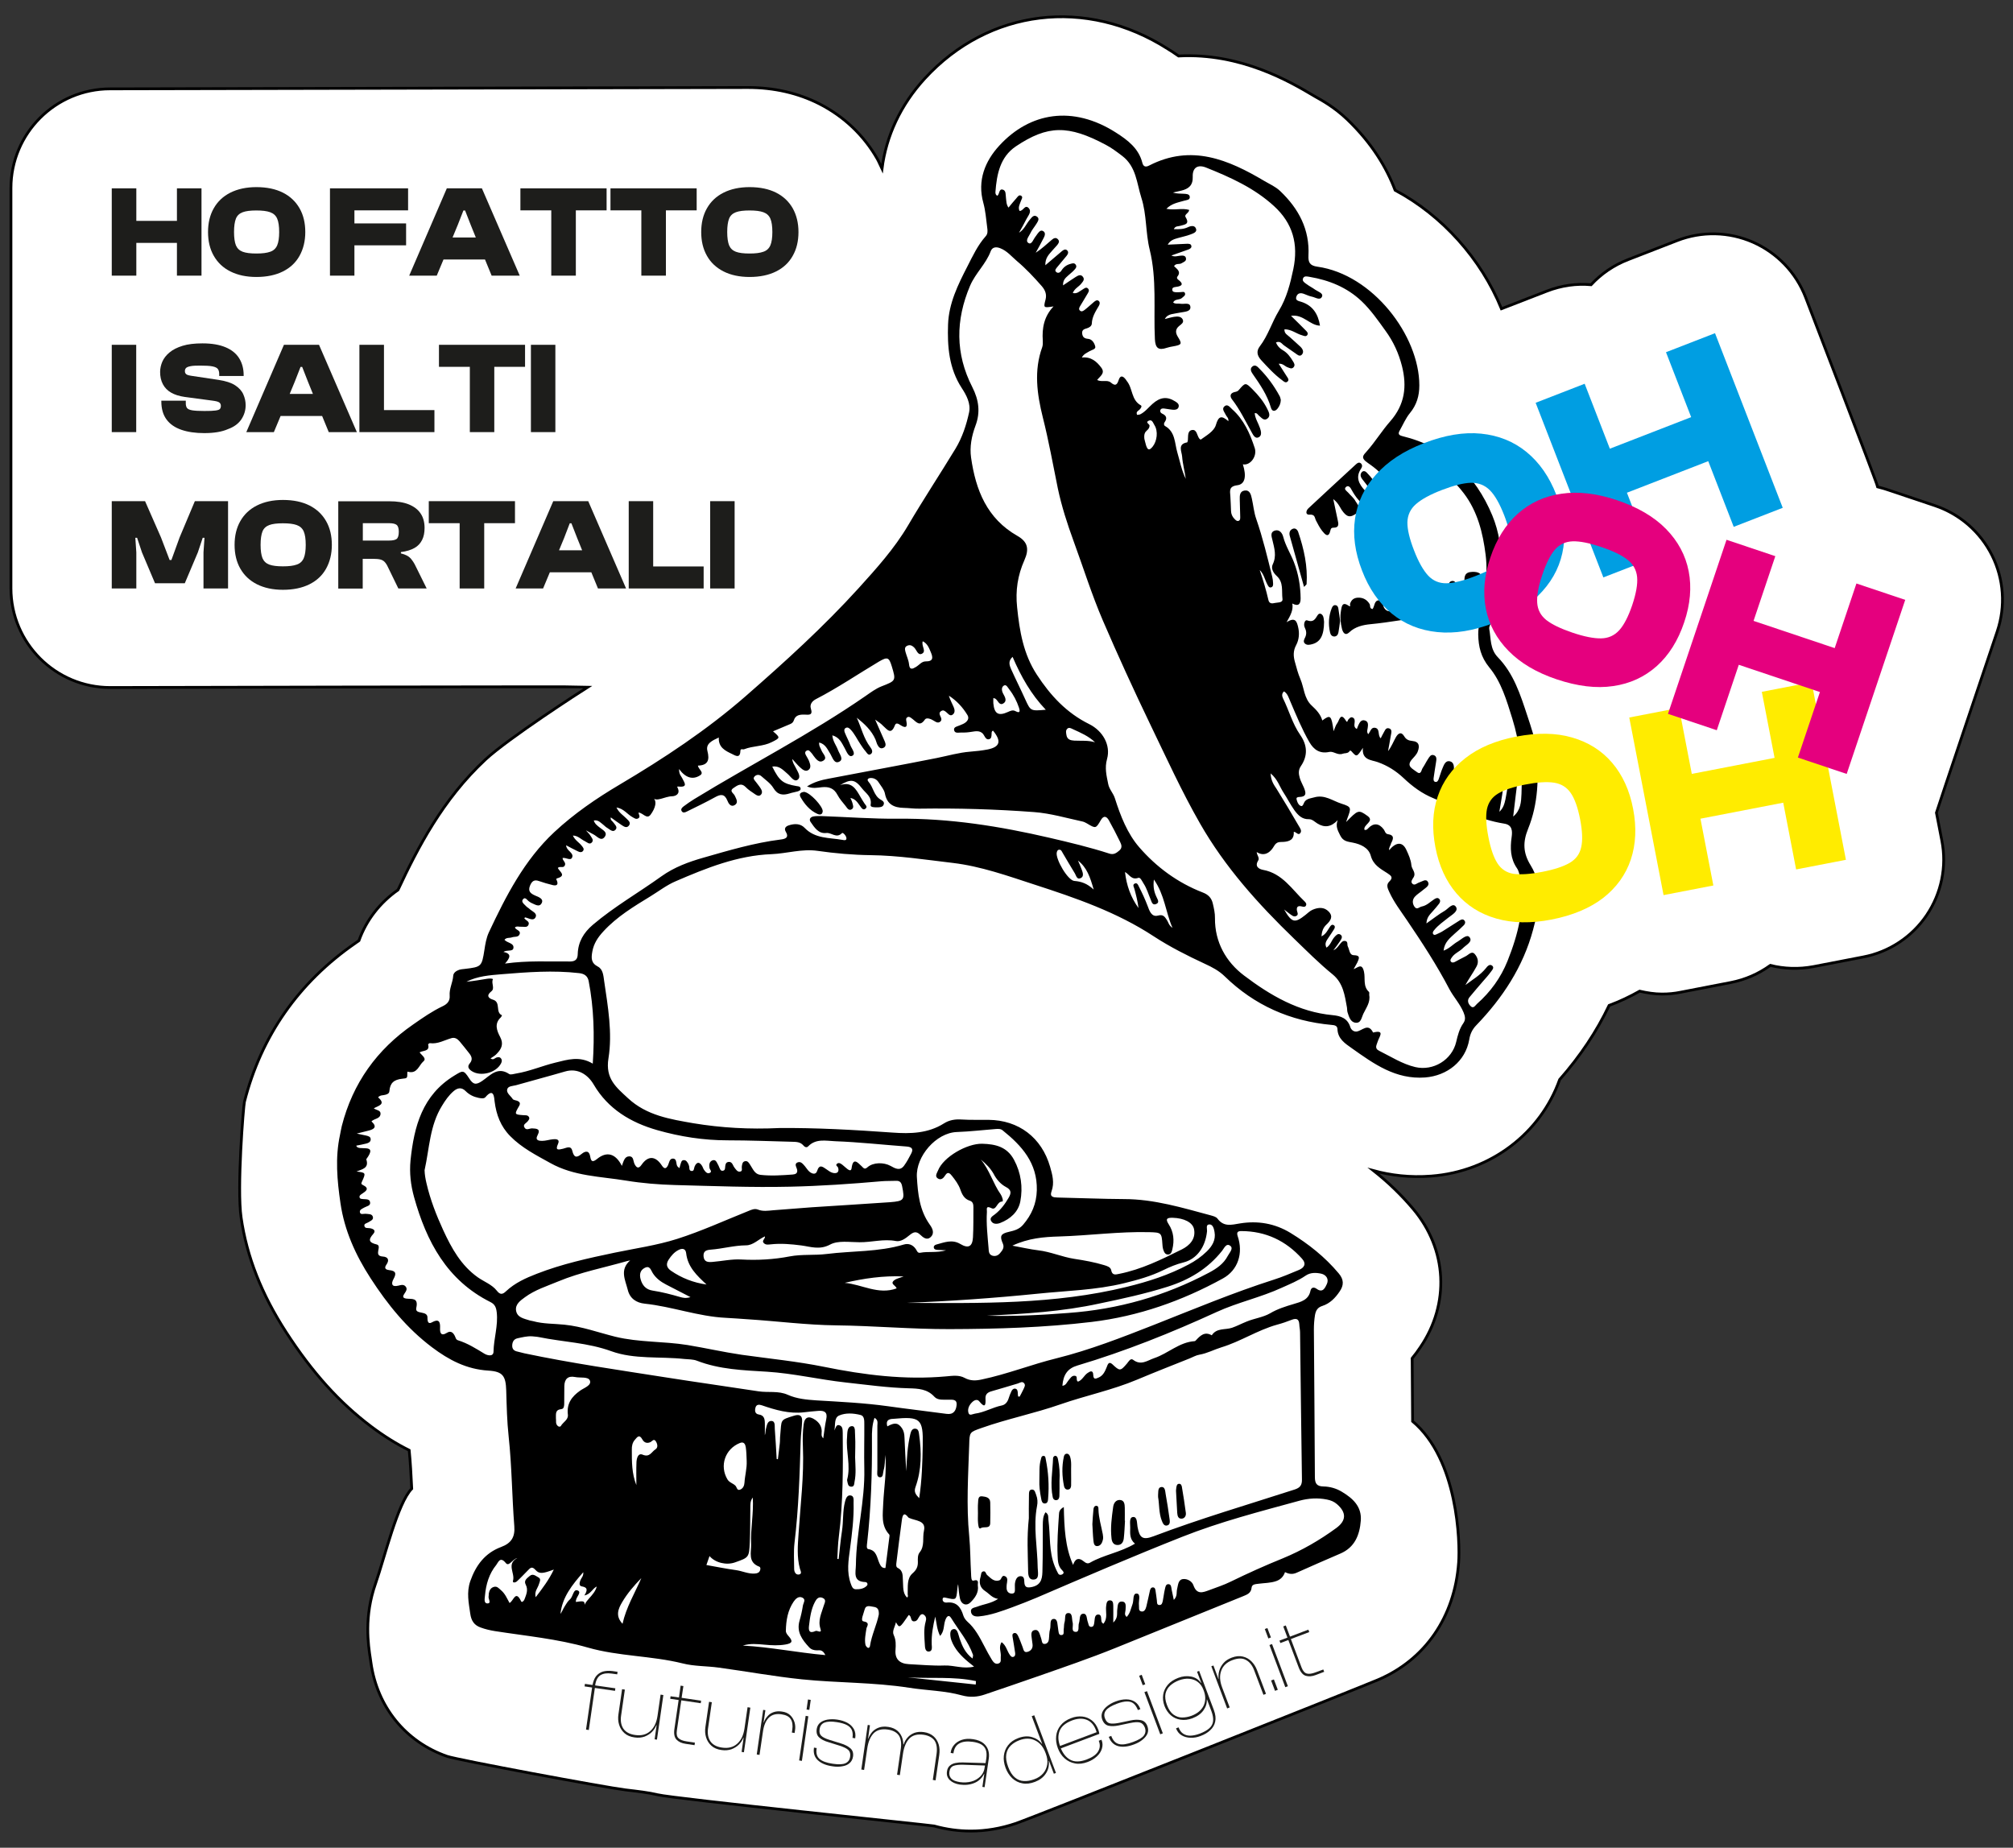 <svg xmlns="http://www.w3.org/2000/svg" xmlns:xlink="http://www.w3.org/1999/xlink" id="Livello_1" x="0px" y="0px" viewBox="0 0 181.92 166.98" style="enable-background:new 0 0 181.92 166.98;" xml:space="preserve"><rect x="0" y="0" width="181.92" height="166.98" fill="#333333" stroke="none"/> <style type="text/css"> .st0{fill:#FFFFFF;stroke:#000000;stroke-width:0.25;stroke-miterlimit:10;} .st1{fill:#FFEC00;} .st2{fill:#1D1D1B;} .st3{fill:#009EE2;} .st4{fill:#E5007E;} </style> <g> <path class="st0" d="M180.5,57.05c0.76-2.26,0.59-4.72-0.47-6.85c-1.06-2.13-2.92-3.75-5.18-4.51l-4.41-1.48 c-0.25-0.08-0.5-0.14-0.75-0.21c-0.1-0.46-6.52-17.15-6.52-17.15c-0.86-2.22-2.57-4-4.74-4.96c-2.18-0.96-4.65-1.01-6.86-0.15 l-4.43,1.72c-1.32,0.51-2.45,1.3-3.35,2.27c-1.32-0.12-2.69,0.07-4,0.58l-4.1,1.59c-1.84-4.51-5.34-8.43-9.61-10.71 c-0.79-2.09-2.13-4.29-4.33-6.4c-1.16-1.11-2.3-1.73-2.91-2.07l-0.1-0.06c-2.06-1.22-6.57-3.91-12.23-3.6 c-0.38-0.27-0.71-0.48-0.97-0.64c-7.36-4.7-16.19-3.62-21.97,2.68c-2.19,2.39-3.49,5.21-3.86,8.15c-0.14-0.29-0.26-0.59-0.42-0.88 c-1.21-2.13-3.02-3.85-5.23-4.98c-1.93-0.98-4.1-1.48-6.46-1.48c-1.02,0-57.64,0.12-57.64,0.12c-4.95,0-8.97,4.02-8.97,8.97v36.16 c0,4.95,4.02,8.97,8.97,8.97c0,0,42.59-0.1,43.18-0.05c-0.59,0.37-7.21,4.64-9.28,6.57c-3.87,3.61-6.11,7.97-7.89,11.77 c-1.63,1.14-2.87,2.73-3.53,4.58c-0.11,0.07-0.21,0.15-0.31,0.22c-5.15,3.56-8.52,8.39-10.04,14.35c-0.09,0.36-0.69,7.79-0.3,10.46 c0.51,3.54,1.85,6.93,4.07,10.36c2.36,3.64,4.8,6.35,7.68,8.52c1.14,0.86,2.28,1.57,3.44,2.15c0.11,1.09,0.17,2.25,0.23,3.47 c-1.28,1.31-2.45,6.23-3.27,8.57c-1.05,2.99-0.67,5.51-0.46,6.86l0.04,0.28c0.56,4.01,3.14,7.18,6.89,8.48 c0.91,0.32,14.35,2.82,16.11,3.03c1.1,0.13,2.14,0.25,2.91,0.44c1.4,0.35,24.74,2.76,24.98,2.82c1.11,0.31,2.22,0.46,3.33,0.46 c1.35,0,2.7-0.23,4.04-0.68c1.62-0.55,31.5-12.44,32.76-12.99c4.26-1.82,6.92-5.68,7.28-10.58c0.14-1.85-0.06-9.34-4.16-12.78 c-0.01-1.4-0.04-5.69-0.04-5.69c0.26-0.32,0.51-0.65,0.74-1c2.68-3.94,2.43-8.84-0.64-12.49c-1.06-1.26-2.25-2.41-3.59-3.47 c1.55,0.42,3.29,0.64,5.22,0.49c5.38-0.41,9.88-3.88,11.6-8.72c1.87-2.13,3.35-4.35,4.47-6.7c0.97-0.36,1.89-0.8,2.76-1.29 c0.66,0.15,1.33,0.26,2.02,0.26c0.57,0,1.14-0.05,1.71-0.17l4.5-0.87c1.34-0.26,2.54-0.8,3.58-1.55c1.24,0.31,2.56,0.36,3.9,0.11 l4.5-0.87c2.34-0.45,4.4-1.81,5.73-3.78c1.33-1.97,1.83-4.39,1.37-6.73l-0.49-2.53C175.05,73.23,180.5,57.05,180.5,57.05z"></path> <g id="glF6Vp_00000072251868852811584780000010112391044158502019_"> <g> <path d="M70.43,101.94c3.26-0.03,6.74,0.16,10.22,0.41c1.63,0.12,3.22,0.08,4.66-0.83c0.49-0.31,1.02-0.39,1.61-0.35 c0.8,0.05,1.61,0.02,2.41,0.03c2.73,0.02,4.81,1.6,5.57,4.24c0.21,0.73,0.41,1.45,0.13,2.22c-0.19,0.51,0.17,0.55,0.55,0.56 c2,0.04,4,0.13,6,0.14c2.72,0,5.29,0.79,7.87,1.48c0.21,0.06,0.47,0.13,0.58,0.29c0.57,0.76,1.25,0.56,2.03,0.43 c1.6-0.26,3.14-0.01,4.57,0.86c1.63,1,3.11,2.17,4.35,3.65c0.48,0.56,0.48,1.08,0.08,1.65c-0.39,0.58-0.87,1.07-1.54,1.29 c-0.44,0.14-0.6,0.4-0.68,0.83c-0.07,0.44-0.1,0.87-0.1,1.31c0.03,4.44,0.07,8.88,0.09,13.32c0,0.57,0.15,0.85,0.77,0.86 c0.58,0.01,1.16,0.17,1.67,0.48c0.98,0.59,1.8,1.32,1.71,2.6c-0.1,1.3-0.54,2.43-1.86,2.99c-1.32,0.57-2.64,1.14-3.95,1.73 c-0.38,0.17-0.7,0.11-1.04-0.06c-0.13,0.39-0.39,0.67-0.79,0.81c-0.51,0.18-1.06,0.17-1.59,0.24c-0.27,0.04-0.61,0.03-0.64,0.36 c-0.05,0.5-0.41,0.62-0.77,0.77c-3.84,1.56-7.68,3.11-11.52,4.67c-2.32,0.94-4.7,1.75-7.07,2.58c-1.57,0.55-3.16,1.09-4.75,1.63 c-0.67,0.23-1.34,0.28-2.07,0.08c-1.55-0.43-3.18-0.44-4.77-0.69c-3.21-0.5-6.47-0.43-9.69-0.76c-2.52-0.26-5.01-0.72-7.52-1.06 c-1.08-0.15-2.21-0.11-3.26-0.38c-2.82-0.7-5.76-0.63-8.56-1.43c-2.75-0.79-5.6-1.05-8.41-1.49c-0.43-0.07-0.86-0.17-1.27-0.32 c-0.58-0.2-0.86-0.6-0.95-1.25c-0.14-0.99-0.35-1.92,0-2.94c0.51-1.45,1.34-2.55,2.79-3.09c0.91-0.34,1.27-0.89,1.19-1.88 c-0.21-2.7-0.22-5.4-0.51-8.1c-0.15-1.38-0.18-2.77-0.22-4.16c-0.04-1.31-0.3-1.72-1.62-1.8c-1.96-0.12-3.55-0.95-5.09-2.11 c-2.28-1.72-4.01-3.86-5.55-6.24c-1.36-2.1-2.36-4.31-2.72-6.78c-0.3-2.05-0.49-4.11-0.04-6.18c0.06-0.26,0.09-0.53,0.16-0.79 c0.99-3.88,3.17-6.91,6.45-9.18c0.86-0.6,1.72-1.2,2.67-1.65c0.42-0.2,0.67-0.48,0.63-0.96c-0.05-0.62,0.28-1.18,0.32-1.79 c0.02-0.28,0.28-0.45,0.54-0.54c0.16-0.05,0.33-0.06,0.5-0.08c1.51-0.18,1.54-0.2,1.78-1.72c0.08-0.53,0.17-1.07,0.39-1.56 c1.55-3.3,3.21-6.55,5.92-9.08c1.78-1.66,3.79-3.04,5.9-4.29c4-2.37,7.88-4.93,11.4-8c3.55-3.1,7.04-6.27,10.2-9.75 c1.61-1.78,3.23-3.57,4.47-5.67c1.38-2.35,2.88-4.62,4.29-6.94c0.61-1.01,0.98-2.13,1.23-3.28c0.17-0.79-0.24-1.56-0.66-2.2 c-1.16-1.78-1.31-3.75-1.24-5.76c0.07-1.9,0.89-3.57,1.74-5.22c0.49-0.96,0.94-1.93,1.66-2.74c0.2-0.22,0.18-0.5,0.14-0.77 c-0.1-0.75-0.15-1.51-0.35-2.24c-0.57-2.03,0.16-3.79,1.44-5.18c2.76-3.01,6.64-3.67,10.54-1.18c1.05,0.67,2.06,1.42,2.39,2.74 c0.09,0.35,0.31,0.4,0.61,0.24c3.81-1.96,7.16-0.54,10.44,1.41c0.48,0.28,0.99,0.5,1.41,0.9c1.67,1.59,2.67,3.47,2.55,5.83 c-0.03,0.6,0.12,0.91,0.81,1c4.99,0.7,9.21,6.22,9.21,10.73c0,0.94-0.24,1.76-0.85,2.5c-0.38,0.46-0.62,1.04-0.92,1.57 c-0.15,0.26-0.14,0.42,0.23,0.51c3.96,0.96,6.61,3.52,8.13,7.16c0.61,1.47,0.89,3.16,0.78,4.85c-0.06,0.89-0.25,1.8,0.15,2.67 c0.07,0.15,0.03,0.29-0.08,0.4c-0.51,0.53-0.6,1.27-0.98,1.87c-0.09,0.14-0.17,0.33-0.14,0.48c0.16,0.88,0.06,1.81,0.77,2.55 c1.44,1.48,2.04,3.38,2.67,5.29c0.34,1.04,0.71,2.06,0.82,3.16c0.23,2.41,0.17,4.79-0.75,7.06c-0.48,1.18-0.47,2.17,0.23,3.3 c1.15,1.85,0.74,3.87,0.22,5.82c-0.9,3.35-2.75,6.16-5.14,8.64c-0.35,0.36-0.55,0.78-0.63,1.29c-0.34,1.96-1.99,3.26-3.98,3.42 c-2.67,0.2-4.64-1.23-6.63-2.64c-0.61-0.43-1.27-0.85-1.3-1.74c-0.01-0.31-0.28-0.35-0.54-0.37c-3.73-0.34-6.96-1.77-9.65-4.39 c-0.51-0.5-1.15-0.84-1.79-1.13c-1.59-0.74-3.16-1.53-4.63-2.49c-3.32-2.18-7.04-3.46-10.77-4.67c-2.43-0.79-4.85-1.66-7.4-1.96 c-2.46-0.29-4.91-0.67-7.4-0.7c-1.61-0.02-3.21-0.16-4.81-0.39c-1.41-0.2-2.76,0.24-4.15,0.3c-3.09,0.12-5.89,1.25-8.67,2.45 c-0.8,0.34-1.51,0.89-2.26,1.35c-1.52,0.93-3.05,1.85-4.27,3.18c-0.49,0.53-0.87,1.09-1,1.83c-0.1,0.57-0.13,1.02,0.5,1.35 c0.47,0.24,0.5,0.82,0.57,1.3c0.34,2.32,0.76,4.69,0.39,6.99c-0.3,1.84,0.7,2.62,1.77,3.61c1.68,1.56,3.8,1.89,5.92,2.26 C65.18,101.92,67.69,102.07,70.43,101.94z M116.08,29.76c-0.03,0.39,0.28,0.51,0.48,0.7c0.32,0.3,0.66,0.58,0.97,0.88 c0.2,0.2,0.34,0.47,0.12,0.71c-0.2,0.21-0.41,0-0.58-0.12c-0.35-0.23-0.68-0.48-1.02-0.71c-0.2-0.13-0.34-0.45-0.74-0.27 c0.13,0.31,0.33,0.53,0.61,0.69c0.42,0.24,0.69,0.61,0.93,1.01c0.1,0.16,0.22,0.35,0.05,0.54c-0.17,0.19-0.36,0.06-0.54,0 c-0.24-0.08-0.4-0.35-0.8-0.32c0.26,0.41,0.49,0.76,0.72,1.13c0.09,0.14,0.24,0.31,0.1,0.46c-0.18,0.2-0.37,0.01-0.51-0.1 c-0.71-0.52-1.3-1.17-1.9-1.82c-0.38-0.42-0.44-0.82-0.12-1.24c0.75-0.98,1.09-2.17,1.72-3.21c0.71-1.17,1.03-2.44,1.31-3.77 c0.47-2.26-0.04-4.14-1.75-5.7c-1.78-1.63-3.94-2.6-6.14-3.48c-0.76-0.3-1.23,0.02-1.2,0.83c0.03,0.79-0.38,1.1-1.04,1.26 c-0.25,0.06-0.5,0.12-0.75,0.17c0.33,0.11,0.64,0.09,0.96,0.11c0.21,0.01,0.52,0.01,0.56,0.25c0.05,0.33-0.29,0.31-0.51,0.38 c-0.54,0.16-1.12,0.24-1.6,0.73c0.74,0.15,1.42-0.09,2.06,0.1c-0.03,0.31-0.48,0.4-0.32,0.66c0.4,0.66-0.11,0.66-0.5,0.78 c-0.18,0.06-0.43-0.01-0.57,0.3c0.47,0.01,0.87,0.01,1.26-0.17c0.29-0.14,0.64-0.2,0.75,0.14c0.11,0.31-0.28,0.42-0.51,0.51 c-0.36,0.14-0.75,0.21-1.12,0.32c-0.34,0.1-0.69,0.18-0.93,0.6c0.64-0.03,1.19-0.06,1.74-0.08c0.16,0,0.38-0.01,0.4,0.22 c0.02,0.16-0.15,0.25-0.28,0.3c-0.49,0.18-0.98,0.35-1.53,0.54c0.31,0.15,0.54,0.04,0.78,0.02c0.22-0.02,0.49-0.05,0.54,0.23 c0.05,0.27-0.22,0.34-0.4,0.45c-0.2,0.13-0.5-0.03-0.68,0.26c0.26,0.26,0.67,0.49,0.3,0.95c-0.07,0.09-0.02,0.2,0.06,0.26 c0.54,0.4,0.39,0.6-0.2,0.67c-0.15,0.02-0.32,0.05-0.32,0.23c0,0.24,0.2,0.24,0.37,0.25c0.12,0.01,0.24-0.01,0.37-0.01 c0.16,0,0.38-0.1,0.42,0.14c0.03,0.18-0.17,0.27-0.29,0.39c-0.22,0.2-0.64,0.06-0.79,0.41c0.23,0.16,0.46,0.07,0.67,0.11 c0.33,0.06,0.88-0.17,0.89,0.32c0.01,0.4-0.53,0.4-0.88,0.47c-0.29,0.06-0.58,0.09-0.86,0.16c-0.22,0.06-0.43,0.16-0.57,0.43 c0.32-0.08,0.58-0.16,0.84-0.2c0.29-0.04,0.63-0.06,0.78,0.25c0.12,0.28-0.15,0.43-0.33,0.58c-0.35,0.29-0.34,0.61-0.12,0.97 c0.41,0.65,0.37,0.73-0.42,0.87c-0.19,0.03-0.38,0.07-0.57,0.13c-0.76,0.26-1.04,0.03-1.08-0.79c-0.13-2.69,0.19-5.4-0.47-8.08 c-0.38-1.53-0.26-3.16-0.75-4.68c-0.42-1.32-0.46-2.81-1.72-3.78c-0.49-0.37-0.97-0.74-1.51-1.02c-3.37-1.79-5.22-1.79-8.12,0.15 c-1.42,0.96-1.72,2.52-1.84,4.11c-0.01,0.11,0.01,0.29,0.18,0.35c0.2-0.17,0.13-0.63,0.46-0.56c0.34,0.07,0.27,0.47,0.31,0.74 c0.04,0.29,0.02,0.6,0.23,0.89c0.26-0.31,0.47-0.58,0.7-0.83c0.12-0.13,0.24-0.38,0.46-0.23c0.17,0.12,0.01,0.31-0.04,0.47 c-0.1,0.29-0.28,0.57-0.12,0.89c0.33,0.03,0.48-0.6,0.81-0.27c0.32,0.33-0.02,0.68-0.18,0.99c-0.21,0.42-0.45,0.84-0.68,1.25 c0.48-0.29,0.65-0.8,0.98-1.18c0.17-0.2,0.35-0.49,0.65-0.27c0.26,0.19,0.06,0.45-0.06,0.65c-0.18,0.29-0.41,0.55-0.55,0.86 c-0.13,0.28-0.5,0.68-0.15,0.88c0.28,0.16,0.43-0.36,0.62-0.59c0.06-0.07,0.11-0.16,0.17-0.24c0.14-0.17,0.29-0.4,0.53-0.25 c0.23,0.14,0.15,0.4,0.05,0.59c-0.23,0.46-0.48,0.91-0.73,1.36c0.54-0.35,0.98-0.77,1.44-1.16c0.17-0.15,0.39-0.27,0.58-0.04 c0.17,0.19,0.03,0.37-0.09,0.52c-0.14,0.17-0.3,0.32-0.44,0.49c-0.29,0.34-0.64,0.65-0.62,1.32c0.57-0.48,1.02-0.87,1.48-1.26 c0.13-0.11,0.3-0.23,0.46-0.11c0.2,0.16,0.11,0.36-0.02,0.52c-0.27,0.34-0.57,0.67-0.84,1.01c-0.1,0.13-0.27,0.29-0.11,0.44 c0.18,0.17,0.38,0.05,0.49-0.13c0.19-0.3,0.46-0.5,0.8-0.59c0.17-0.05,0.35-0.11,0.47,0.05c0.16,0.21,0,0.37-0.13,0.51 c-0.16,0.18-0.36,0.32-0.54,0.49c-0.23,0.21-0.48,0.4-0.46,0.89c0.43-0.29,0.78-0.53,1.14-0.76c0.21-0.13,0.46-0.27,0.65-0.02 c0.2,0.25-0.01,0.45-0.16,0.64c-0.22,0.27-0.59,0.42-0.75,0.83c0.39,0.09,0.59-0.15,0.84-0.29c0.16-0.09,0.35-0.29,0.52-0.13 c0.21,0.19,0.01,0.41-0.09,0.59c-0.19,0.34-0.41,0.67-0.6,1c-0.07,0.12-0.16,0.27-0.04,0.4c0.16,0.17,0.33,0.04,0.46-0.06 c0.29-0.22,0.55-0.48,0.83-0.71c0.13-0.1,0.29-0.23,0.45-0.06c0.11,0.12,0.06,0.28-0.01,0.41c-0.29,0.5-0.62,0.99-0.64,1.61 c-0.01,0.23-0.24,0.37-0.45,0.43c-0.26,0.07-0.46,0.15-0.42,0.48c0.04,0.32,0.2,0.44,0.53,0.47c0.38,0.03,0.58,0.4,0.65,0.69 c0.07,0.25-0.32,0.31-0.52,0.43c-0.24,0.15-0.53,0.25-0.69,0.57c0.81-0.09,1.33,0.34,1.76,0.92c0.37,0.5-0.11,0.76-0.38,1.11 c0.44,0.22,0.91-0.05,1.24,0.23c0.38,0.32,0.55,0.25,0.7-0.21c0.15-0.49,0.41-0.39,0.66-0.05c0.03,0.04,0.05,0.08,0.08,0.12 c0.55,0.66,0.39,1.72,1.27,2.2c0.13,0.07,0,0.26-0.1,0.37c-0.12,0.13-0.37,0.19-0.24,0.49c0.09-0.01,0.19-0.01,0.27-0.04 c0.45-0.22,0.75-0.62,1.11-0.94c0.7-0.63,1.33-0.7,2.06-0.24c0.19,0.12,0.39,0.25,0.31,0.52c-0.07,0.22-0.29,0.25-0.49,0.24 c-0.27-0.02-0.53-0.08-0.79-0.11c-0.15-0.02-0.31-0.02-0.37,0.15c-0.04,0.13,0.04,0.25,0.15,0.3c0.4,0.18,0.5,0.42,0.23,0.8 c-0.07,0.1-0.07,0.26,0.05,0.33c0.93,0.53,0.86,1.53,1.1,2.36c0.24,0.81,0.39,1.65,0.77,2.41c-0.09-0.68-0.28-1.34-0.33-2.02 c-0.03-0.44-0.44-1.12,0.45-1.27c0.03-0.01,0.06-0.12,0.07-0.19c0.04-0.35-0.06-0.86,0.38-0.93c0.44-0.07,0.44,0.5,0.65,0.77 c0.03,0.04,0.07,0.06,0.13,0.1c0.52-0.38,1.2-0.75,1.37-1.32c0.24-0.85,0.53-0.87,1.13-0.35c0.04-0.3-0.17-0.41-0.24-0.58 c-0.12-0.26-0.4-0.54-0.09-0.78c0.27-0.21,0.48,0.11,0.67,0.28c1.06,0.94,1.61,2.19,2.04,3.5c0.25,0.75-0.41,1.62-1.07,1.48 c0.34,1.07,0.21,1.8-0.5,1.89c-0.79,0.1-0.66,0.52-0.63,1c0.03,0.44,0.04,0.88,0.06,1.32c0.01,0.28,0.11,0.52,0.31,0.72 c0.1,0.1,0.21,0.23,0.37,0.18c0.17-0.06,0.15-0.24,0.15-0.38c-0.01-0.51-0.03-1.02-0.04-1.54c-0.01-0.35-0.01-0.75,0.43-0.82 c0.48-0.07,0.58,0.36,0.66,0.72c0.14,0.62,0.19,1.26,0.4,1.85c0.59,1.71,1.01,3.46,1.44,5.21c0.05,0.19,0.07,0.38,0.08,0.58 c0.01,0.14,0.01,0.32-0.15,0.38c-0.22,0.08-0.29-0.12-0.37-0.26c-0.23-0.43-0.31-0.94-0.69-1.3c0.31,0.9,0.58,1.8,0.79,2.72 c0.08,0.34,0.34,0.32,0.58,0.26c0.26-0.06,0.74,0,0.69-0.37c-0.09-0.7,0.12-1.49-0.52-2.07c-0.3-0.27-0.54-0.68-0.36-1.05 c0.37-0.77,0.14-1.47-0.03-2.2c-0.07-0.29-0.22-0.69,0.18-0.84c0.45-0.16,0.71,0.21,0.8,0.56c0.21,0.81,0.66,1.5,0.96,2.27 c0.41,1.05,0.6,2.16,0.61,3.29c0,0.48-0.17,0.76-0.75,0.46c0.1,0.58-0.15,1.05-0.52,1.69c0.79-0.5,0.92-0.07,1.04,0.42 c0.14,0.57,0.09,1.15-0.17,1.64c-0.29,0.53-0.26,1.03-0.11,1.55c0.14,0.52,0.28,1.04,0.49,1.53c0.34,0.79,0.32,1.74,1.02,2.39 c0.41,0.38,0.8,0.78,0.96,1.35c0.74-0.56,0.83-0.46,1.02,0.97c0.12-0.27,0.18-0.54,0.34-0.74c0.18-0.24,0.28-1.03,0.78-0.2 c0.13,0.22,0.15-0.05,0.2-0.1c0.12-0.12,0.22-0.29,0.42-0.19c0.18,0.09,0.18,0.27,0.16,0.45c-0.02,0.21-0.08,0.43,0.2,0.58 c0.05-0.13,0.09-0.24,0.14-0.35c0.12-0.25,0.26-0.52,0.59-0.42c0.33,0.1,0.29,0.4,0.25,0.68c-0.03,0.18-0.1,0.36,0.05,0.56 c0.2-0.24,0.26-0.65,0.62-0.58c0.48,0.09,0.2,0.68,0.51,0.95c0.08-0.15,0.13-0.29,0.21-0.41c0.14-0.21,0.21-0.59,0.54-0.49 c0.33,0.1,0.19,0.45,0.15,0.71c-0.07,0.45-0.16,0.9-0.24,1.35c0.31-0.4,0.48-0.85,0.71-1.26c0.19-0.33,0.47-0.56,0.76-0.07 c0.17,0.29,0.41,0.38,0.72,0.41c0.63,0.06,0.68,0.45,0.5,0.94c-0.11,0.31-0.36,0.52-0.56,0.76c-0.49,0.6,0.09,0.8,0.42,1.07 c0.45,0.37,0.45-0.15,0.58-0.33c0.18-0.26,0.31-0.55,0.49-0.82c0.12-0.18,0.24-0.42,0.5-0.34c0.3,0.09,0.26,0.38,0.22,0.62 c-0.07,0.48-0.16,0.96-0.22,1.44c-0.02,0.14-0.02,0.33,0.16,0.36c0.17,0.03,0.25-0.12,0.3-0.26c0.12-0.32,0.2-0.65,0.34-0.97 c0.13-0.31,0.27-0.73,0.68-0.63c0.39,0.1,0.37,0.54,0.34,0.88c-0.05,0.51-0.11,1.02-0.33,1.49c-0.06,0.13-0.08,0.3,0.09,0.38 c0.17,0.08,0.29-0.05,0.35-0.18c0.09-0.2,0.17-0.4,0.23-0.61c0.17-0.56,0.32-1.12,0.51-1.68c0.1-0.28,0.32-0.45,0.63-0.36 c0.33,0.1,0.25,0.38,0.2,0.61c-0.13,0.72-0.28,1.44-0.4,2.16c-0.05,0.28-0.18,0.6,0.1,0.87c0.27-0.21,0.31-0.48,0.37-0.74 c0.16-0.64,0.3-1.28,0.46-1.92c0.06-0.23,0.09-0.57,0.38-0.56c0.36,0.01,0.31,0.39,0.34,0.63c0.04,0.31,0,0.63-0.01,0.95 c-0.03,0.6-0.26,1.13-0.48,1.68c-0.07,0.19-0.13,0.47,0.14,0.57c0.21,0.07,0.36-0.11,0.47-0.28c0.22-0.33,0.34-0.7,0.42-1.09 c0.1-0.53,0.18-1.06,0.28-1.58c0.04-0.21,0.09-0.5,0.36-0.48c0.31,0.02,0.32,0.33,0.33,0.57c0.03,0.58,0.04,1.17-0.07,1.75 c-0.09,0.5-0.17,1-0.25,1.5c0.35-0.32,0.46-0.71,0.55-1.12c0.18-0.83,0.21-1.7,0.57-2.49c0.1-0.22,0.1-0.63,0.47-0.52 c0.33,0.1,0.17,0.44,0.13,0.7c-0.17,1.29-0.31,2.57-0.47,3.86c0.68-0.56,0.72-1.32,0.75-2.05c0.1-2.31-0.14-4.58-0.83-6.8 c-0.51-1.63-0.99-3.32-2.09-4.64c-0.75-0.92-0.97-1.87-0.99-2.96c-0.01-0.39,0.07-0.78,0.09-1.16c0.06-0.79-0.05-0.91-0.83-0.89 c-1.27,0.04-2.52,0.2-3.78,0.38c-1.75,0.24-3.48,0.57-5.24,0.74c-0.61,0.06-1.36,0.21-1.89,0.73c-0.37,0.35-0.57,0.03-0.66-0.3 c-0.14-0.55-0.19-1.11-0.09-1.67c0.06-0.35,0.1-0.83,0.67-0.44c0.26,0.17,0.13-0.1,0.14-0.14c0.11-0.38,0.35-0.57,0.74-0.58 c0.45-0.01,0.79,0.18,1.03,0.57c0.09,0.15-0.03,0.41,0.27,0.46c0.2-0.26,0.14-0.76,0.55-0.79c0.44-0.03,0.35,0.45,0.5,0.69 c0.27,0.43,0.68,0.3,1.05,0.23c0.38-0.08,0.39-0.37,0.32-0.69c-0.03-0.14-0.06-0.29-0.06-0.43c0-0.23,0.04-0.48,0.29-0.53 c0.31-0.07,0.4,0.19,0.5,0.42c0.12,0.28,0.03,0.63,0.25,0.87c0.31-0.1,0.28-0.35,0.34-0.55c0.11-0.33-0.07-0.9,0.35-0.94 c0.5-0.05,0.4,0.56,0.53,0.89c0.1,0.25,0.22,0.45,0.52,0.41c0.3-0.04,0.39-0.26,0.4-0.52c0.01-0.29,0-0.59,0.05-0.88 c0.04-0.24,0.12-0.51,0.43-0.5c0.28,0.01,0.3,0.27,0.38,0.47c0.13,0.33,0,0.72,0.25,1.09c0.35-0.42,0.17-0.85,0.21-1.24 c0.03-0.22,0.02-0.47,0.29-0.53c0.27-0.06,0.38,0.17,0.5,0.35c0.2,0.31,0.16,0.73,0.48,1.05c0.18-0.48,0.2-0.89,0.18-1.3 c-0.03-0.51,0.01-0.91,0.7-0.93c0.62-0.02,0.92,0.17,0.9,0.82c-0.01,0.24,0.09,0.48,0.14,0.72c0.29-1.04,0.29-2.06,0.17-3.07 c-0.25-2-0.73-3.94-1.98-5.58c-0.87-1.15-1.99-2.08-3.07-3.03c-0.26-0.22-0.54-0.42-0.87-0.53c-0.18-0.06-0.47,0.02-0.39,0.16 c0.29,0.49-0.15,1.01,0.08,1.44c0.35,0.65,0.39,1.15-0.2,1.73c-0.46,0.45-1.11,0.65-1.58,0.2c-0.26-0.25-0.54-0.51-0.72-0.82 c-0.48-0.8-1.21-1.4-1.91-1.88c-0.73-0.49-0.39-0.72-0.09-1.07c0.76-0.86,1.36-1.85,2.11-2.7c1.32-1.51,1.52-3.14,1.06-4.98 c-0.3-1.17-0.77-2.21-1.5-3.21c-0.67-0.93-1.32-1.87-2.15-2.66c-1.32-1.25-2.93-1.9-4.7-2.2c-0.2-0.03-0.48-0.12-0.59,0.13 c-0.11,0.25,0.14,0.4,0.31,0.52c0.25,0.19,0.54,0.33,0.8,0.52c0.25,0.17,0.74,0.31,0.6,0.62c-0.17,0.38-0.6,0.06-0.91,0 c-0.24-0.05-0.46-0.15-0.69-0.24c-0.32-0.13-0.61-0.1-0.72,0.25c-0.11,0.33,0.19,0.38,0.43,0.45c1.05,0.33,1.54,1.1,1.71,2.16 c-0.94-0.03-1.49-1.05-2.62-0.89c0.52,0.51,0.92,0.9,1.31,1.3c0.12,0.12,0.28,0.27,0.16,0.44c-0.12,0.17-0.31,0.07-0.47,0.02 C117.17,30.17,116.71,29.75,116.08,29.76z M122.33,87.58c0.4-0.14,0.76-0.59,0.94,0.25c0.13,0.59-0.11,1.31,0.45,1.81 c0.05,0.05,0.01,0.19,0.02,0.28c0.12,0.66-0.28,1.16-0.54,1.71c-0.16,0.34-0.2,0.86-0.71,0.79c-0.46-0.06-0.58-0.55-0.71-0.94 c-0.04-0.14-0.03-0.29-0.05-0.43c-0.2-1.1-0.34-2.21-1.29-2.99c-1.23-1-2.35-2.13-3.49-3.23c-3.25-3.14-6.25-6.47-8.51-10.43 c-1.66-2.9-3.04-5.94-4.49-8.94c-1.49-3.1-2.92-6.22-4.28-9.38c-1.01-2.35-1.77-4.79-2.65-7.19c-0.57-1.56-1.08-3.14-1.42-4.75 c-0.44-2.15-0.82-4.3-1.36-6.43c-0.52-2.09-0.82-4.22-0.05-6.34c0.06-0.18,0.06-0.39,0.05-0.58c-0.08-1.14,0.11-2.19,0.97-3.1 c-0.91,0.14-0.92,0.14-0.72-0.62c0.12-0.47-0.03-0.85-0.34-1.21c-0.71-0.81-1.44-1.59-2.26-2.28c-0.48-0.41-0.88-0.91-1.5-1.15 c-0.38-0.15-0.72-0.1-0.86,0.28c-0.43,1.15-1.37,1.97-1.86,3.11c-1.32,3.11-1.34,6.15,0.2,9.16c0.59,1.16,0.75,2.28,0.28,3.51 c-0.34,0.92-0.53,1.89-0.39,2.87c0.42,2.93,1.43,5.5,4.19,7.07c0.93,0.53,1.08,1.18,0.63,2.19c-0.61,1.37-0.82,2.75-0.66,4.26 c0.22,2.16,0.57,4.24,1.79,6.1c1.22,1.87,2.68,3.45,4.73,4.46c1.24,0.62,1.95,1.91,1.61,3.14c-0.23,0.82-0.05,1.51,0.1,2.26 c0.09,0.49,0.46,0.83,0.61,1.31c0.5,1.58,1.13,3.19,2.2,4.42c1.55,1.79,3.48,3.21,5.73,4.08c0.53,0.2,0.81,0.52,0.92,1.02 c0.1,0.43,0.2,0.87,0.19,1.3c-0.02,2.19,1.02,3.97,2.62,5.18c2.36,1.79,4.95,3.31,8.03,3.59c0.72,0.07,1.33,0.28,1.58,1.07 c0.07,0.23,0.28,0.43,0.55,0.41c0.51-0.04,1.06-0.83,1.51,0.09c1.11-0.28,0.55,0.39,0.43,0.78c-0.09,0.32-0.35,0.64,0.12,0.87 c1.07,0.53,2.08,1.19,3.26,1.47c1.63,0.38,3.32-0.65,3.7-2.27c0.14-0.6,0.29-1.19,0.65-1.7c0.23-0.33,0.15-0.63,0.02-0.96 c-0.32-0.78-0.9-1.39-1.29-2.12c-1.13-2.16-2.46-4.2-3.83-6.22c-0.56-0.83-1.17-1.62-1.59-2.54c-0.14-0.31-0.32-0.65-0.01-0.95 c0.4-0.38,0.16-0.54-0.17-0.76c-0.62-0.4-1.27-0.73-1.5-1.58c-0.2-0.73-0.92-1.04-1.61-1.18c-0.5-0.1-0.89-0.11-1.16-0.67 c-0.21-0.43-0.43-0.8-0.22-1.36c-0.59,0.62-1.18,0.7-1.83,0.3c-0.25-0.15-0.45-0.39-0.77-0.39c-0.62,0.02-0.98-0.36-1.31-0.81 c-0.37-0.52-0.65-1.09-1-1.62c-0.34-0.52-0.51-1.17-1.15-1.71c0.03,0.68,0.3,1.04,0.55,1.42c0.68,1.09,1.34,2.2,1.99,3.32 c0.11,0.19,0.32,0.45,0.13,0.67c-0.19,0.23-0.39-0.17-0.58-0.12c0.05,0.71-0.41,0.86-0.9,0.9c-0.36,0.03-0.63-0.07-0.9,0.41 c-0.23,0.4-0.76,1.01-1.55,0.51c0.04,0.33,0.29,0.53,0.13,0.78c-0.33,0.53,0.08,0.76,0.45,0.83c1.75,0.32,2.61,1.77,3.76,2.86 c0.1,0.1,0.2,0.23,0.1,0.39c-0.08,0.12-0.22,0.09-0.34,0.06c-0.28-0.07-0.5-0.05-0.47,0.32c0.02,0.18,0.19,0.41-0.04,0.53 c-0.25,0.14-0.45-0.09-0.65-0.22c-0.13-0.09-0.25-0.2-0.46-0.36c0.7,1.21,0.96,1.26,1.93,0.49c0.21-0.17,0.41-0.37,0.65-0.47 c0.51-0.22,1.05-0.26,1.46,0.18c0.42,0.45,0.15,0.82-0.23,1.18c-0.27,0.25-0.41,0.6-0.43,1.05c0.44-0.23,0.56-0.59,0.77-0.88 c0.07-0.1,0.16-0.21,0.3-0.15c0.18,0.08,0.15,0.24,0.07,0.37c-0.16,0.27-0.35,0.53-0.52,0.79c-0.16,0.25-0.38,0.5-0.17,0.89 c0.38-0.26,0.46-0.67,0.71-0.95c0.15-0.16,0.32-0.38,0.55-0.23c0.24,0.16,0.09,0.4-0.03,0.58c-0.19,0.29-0.4,0.56-0.61,0.84 c0.25-0.11,0.39-0.3,0.54-0.49c0.14-0.17,0.27-0.39,0.51-0.36c0.31,0.04,0.17,0.34,0.26,0.51c0.15,0.28,0.13,0.77,0.54,0.78 c0.64,0.01,0.46,0.32,0.32,0.65C122.58,87.15,122.46,87.34,122.33,87.58z M102.57,139.5c-0.49-0.4-0.44-0.93-0.43-1.44 c0.01-0.35-0.12-0.93,0.25-0.97c0.4-0.04,0.35,0.54,0.41,0.88c0.18,1.02,0.47,1.23,1.45,0.86c4.2-1.59,8.5-2.85,12.77-4.23 c0.48-0.16,0.65-0.4,0.64-0.89c-0.07-4.44-0.11-8.88-0.17-13.31c0-0.24-0.06-0.48-0.07-0.73c-0.03-0.49-0.27-0.56-0.69-0.4 c-0.43,0.17-0.87,0.32-1.32,0.44c-1.76,0.49-3.29,1.52-5.04,2.05c-0.65,0.2-1.27,0.54-1.97,0.66c-0.31,0.05-0.59,0.22-0.89,0.34 c-1.58,0.63-3.16,1.25-4.73,1.91c-2.25,0.95-4.65,1.44-6.95,2.24c-2.35,0.82-4.8,1.31-7.14,2.14c-1.07,0.38-1.07,0.36-1.1,1.52 c-0.09,2.75-0.27,5.49,0,8.24c0.11,1.14,0.1,2.29,0.17,3.43c0.01,0.22,0,0.66,0.21,0.6c0.57-0.17,0.37,0.27,0.4,0.44 c0.1,0.64-0.26,1.13-0.68,1.54c-0.35,0.34-0.81,0.17-0.93-0.34c-0.1-0.43-0.12-0.88-0.17-1.32c-0.05,0.17-0.06,0.34-0.08,0.5 c-0.09,0.94-0.09,0.94-1.02,0.73c-0.13-0.03-0.27-0.06-0.3,0.09c-0.04,0.25,0.16,0.36,0.37,0.34c0.89-0.09,1.27,0.42,1.5,1.18 c0.06,0.2,0.21,0.4,0.36,0.54c0.7,0.61,1.11,1.41,1.53,2.21c0.22,0.43,0.45,0.86,0.71,1.28c0.13,0.2,0.32,0.41,0.6,0.29 c0.26-0.11,0.16-0.37,0.18-0.58c0.06-0.43-0.23-0.89,0.08-1.34c0.41,0.3,0.48,0.77,0.72,1.12c0.08,0.12,0.18,0.26,0.34,0.21 c0.17-0.05,0.18-0.22,0.16-0.37c-0.06-0.46-0.15-0.91-0.22-1.37c-0.02-0.14-0.07-0.32,0.08-0.39c0.21-0.1,0.33,0.08,0.4,0.22 c0.16,0.33,0.28,0.67,0.41,1.01c0.09,0.22,0.1,0.54,0.44,0.45c0.27-0.07,0.47-0.27,0.47-0.58c0-0.17-0.05-0.34-0.06-0.51 c-0.03-0.33-0.18-0.8,0.24-0.88c0.41-0.09,0.46,0.41,0.58,0.71c0.02,0.05,0.02,0.09,0.04,0.14c0.05,0.18,0.04,0.43,0.32,0.4 c0.22-0.03,0.33-0.21,0.35-0.41c0.04-0.31,0.02-0.64,0.11-0.94c0.09-0.32-0.09-0.91,0.35-0.91c0.36,0,0.31,0.58,0.38,0.93 c0.04,0.21,0.02,0.53,0.27,0.53c0.32,0.01,0.2-0.32,0.23-0.52c0.04-0.21,0.01-0.45,0.08-0.65c0.1-0.3-0.07-0.84,0.37-0.82 c0.37,0.02,0.27,0.55,0.36,0.86c0.08,0.3-0.18,0.83,0.28,0.84c0.37,0.01,0.19-0.52,0.29-0.8c0.11-0.3-0.01-0.82,0.39-0.84 c0.36-0.02,0.3,0.48,0.41,0.75c0.07,0.17,0.05,0.44,0.31,0.44c0.25-0.01,0.25-0.25,0.28-0.44c0.05-0.27,0-0.69,0.37-0.68 c0.32,0.01,0.21,0.43,0.29,0.67c0.02,0.06,0.08,0.1,0.15,0.17c0.44-0.52,0.18-1.1,0.26-1.63c0.03-0.21,0.05-0.49,0.33-0.49 c0.3,0,0.3,0.27,0.31,0.49c0.01,0.45,0,0.89,0,1.52c0.46-0.45,0.31-0.83,0.36-1.17c0.05-0.3,0-0.74,0.42-0.73 c0.44,0.02,0.33,0.45,0.33,0.75c-0.01,0.21-0.15,0.43,0.1,0.64c0.32-0.33,0.38-0.76,0.53-1.16c0.13-0.34-0.01-1,0.4-0.95 c0.37,0.04,0.13,0.67,0.18,1.04c0.03,0.21-0.07,0.51,0.2,0.57c0.3,0.07,0.41-0.22,0.47-0.45c0.12-0.47,0.21-0.95,0.32-1.42 c0.03-0.14,0.1-0.3,0.27-0.3c0.19,0,0.22,0.17,0.24,0.31c0.05,0.29,0.08,0.58,0.12,0.87c0.02,0.16-0.02,0.39,0.2,0.41 c0.26,0.03,0.3-0.21,0.34-0.4c0.07-0.33,0.1-0.68,0.18-1.01c0.05-0.2,0.07-0.5,0.35-0.47c0.23,0.02,0.23,0.28,0.26,0.47 c0.06,0.3,0.12,0.59,0.2,0.95c0.35-0.35,0.22-0.69,0.3-0.99c0.09-0.34,0.08-0.82,0.51-0.89c0.4-0.06,0.84,0.2,0.96,0.55 c0.31,0.89,0.86,0.66,1.45,0.44c0.64-0.24,1.29-0.45,1.9-0.75c1.56-0.76,3.13-1.47,4.74-2.12c1.72-0.71,3.33-1.64,4.83-2.74 c0.91-0.67,0.92-1.4,0.06-2.15c-0.26-0.23-0.56-0.35-0.91-0.42c-0.84-0.17-1.68-0.11-2.46,0.1c-3.58,0.98-7.17,1.9-10.65,3.28 c-4.42,1.75-8.78,3.62-13.15,5.5c-0.71,0.3-1.44,0.58-2.16,0.85c-0.98,0.36-1.97,0.73-3.02,0.83c-0.3,0.03-0.64-0.02-0.72-0.36 c-0.1-0.42,0.3-0.42,0.56-0.52c0.58-0.23,1.23-0.28,1.88-0.7c-0.55-0.09-0.79-0.46-1.13-0.68c-0.52-0.33-0.62-0.78-0.45-1.33 c0.06-0.18,0.01-0.44,0.26-0.48c0.21-0.03,0.21,0.23,0.33,0.33c0.32,0.28,0.64,0.66,1.13,0.47c0.18-0.07,0.18-0.53,0.51-0.35 c0.28,0.15,0.16,0.48,0.13,0.74c-0.01,0.12-0.02,0.24-0.01,0.36c0.02,0.28,0.2,0.46,0.47,0.46c0.32,0,0.28-0.26,0.28-0.48 c0-0.19-0.02-0.4,0.03-0.58c0.06-0.27,0.21-0.54,0.53-0.51c0.28,0.02,0.28,0.3,0.29,0.52c0.02,0.55,0.31,0.54,0.75,0.44 c0.86-0.21,0.88-0.9,0.89-1.56c0.04-1.34,0.02-2.68,0.03-4.02c0.01-0.39,0-0.8,0.25-1.16c0.31,0.2,0.23,0.47,0.26,0.7 c0.18,1.4,0.03,2.84,0.57,4.18c0.09,0.22,0.19,0.45,0.31,0.66c0.09,0.14,0.25,0.15,0.39,0.06c0.19-0.13,0.07-0.25-0.03-0.36 c-0.37-0.36-0.39-0.83-0.41-1.29c-0.06-1.24,0.04-2.49,0.12-3.73c0.01-0.23,0.03-0.47,0.44-0.69c0.04,1.87,0.12,3.63,0.84,5.23 c0.16-0.5,0.45-0.75,0.99-0.3c0.16,0.14,0.34,0.21,0.53,0.1C99.76,140.5,101.23,140.3,102.57,139.5z M79.09,65.03 c0.34,0.77,0.61,1.38,0.88,2c0.09,0.22,0.11,0.45-0.15,0.56c-0.26,0.11-0.41-0.07-0.52-0.28c-0.08-0.15-0.11-0.32-0.18-0.48 c-0.36-0.83-1-1.42-1.69-1.97c0.41,0.9,0.62,1.87,1.22,2.66c0.14,0.18,0.26,0.43,0.08,0.6c-0.25,0.22-0.38-0.08-0.51-0.23 c-0.18-0.2-0.32-0.43-0.47-0.65c-0.3-0.44-0.52-0.94-0.9-1.33c-0.1-0.1-0.23-0.21-0.39-0.14c-0.21,0.09-0.17,0.29-0.11,0.44 c0.15,0.38,0.36,0.75,0.5,1.14c0.12,0.32,0.53,0.77,0.17,0.95c-0.33,0.17-0.52-0.4-0.69-0.7c-0.26-0.46-0.45-0.96-1.11-1.15 c0.04,0.55,0.36,0.91,0.51,1.33c0.13,0.35,0.53,0.82,0.14,1.04c-0.48,0.27-0.63-0.36-0.83-0.69c-0.26-0.41-0.44-0.89-1.01-1.03 c-0.04,0.32,0.14,0.51,0.22,0.74c0.12,0.29,0.55,0.64,0.17,0.89c-0.41,0.28-0.69-0.16-0.93-0.47c-0.04-0.06-0.08-0.13-0.13-0.18 c-0.13-0.13-0.25-0.37-0.47-0.24c-0.22,0.13-0.1,0.34,0,0.51c0.07,0.13,0.15,0.25,0.21,0.39c0.1,0.27,0.24,0.61-0.01,0.82 c-0.27,0.23-0.56-0.01-0.77-0.2c-0.26-0.23-0.48-0.51-0.72-0.77c0.02,0.32,0.18,0.53,0.29,0.75c0.17,0.36,0.55,0.85,0.2,1.12 c-0.33,0.25-0.63-0.29-0.92-0.53c-0.4-0.34-0.75-0.76-1.38-0.65c0.65,1.3,0.95,1.54,2.21,1.76c0.14,0.02,0.32,0.02,0.35,0.2 c0.03,0.18-0.14,0.24-0.27,0.28c-0.23,0.07-0.48,0.1-0.71,0.18c-0.61,0.19-1.09,0.16-1.48-0.49c-0.25-0.42-0.71-0.73-1.09-1.07 c-0.18-0.16-0.43-0.15-0.6,0.02c-0.2,0.2,0,0.35,0.11,0.5c0.16,0.22,0.34,0.42,0.47,0.65c0.1,0.17,0.13,0.39-0.05,0.54 c-0.16,0.13-0.33,0.03-0.47-0.06c-0.3-0.21-0.62-0.4-0.87-0.66c-0.42-0.43-0.77-0.14-1.1,0.08c-0.43,0.29,0.03,0.48,0.12,0.71 c0.13,0.29,0.35,0.62-0.02,0.84c-0.35,0.2-0.56-0.16-0.65-0.4c-0.26-0.64-0.61-0.6-1.13-0.31c-0.83,0.46-1.69,0.87-2.54,1.29 c-0.14,0.07-0.34,0.16-0.46-0.03c-0.12-0.18,0.03-0.33,0.16-0.43c0.31-0.23,0.63-0.46,0.96-0.66c5.13-3.14,10.5-5.87,15.46-9.3 c0.48-0.33,0.95-0.69,1.49-0.9c1.28-0.5,1.31-0.5,0.91-1.81c-0.25-0.82-0.39-0.87-1.16-0.42c-1.9,1.13-3.73,2.38-5.71,3.4 c-0.32,0.17-0.56,0.47-0.44,0.84c0.21,0.65-0.2,0.56-0.57,0.55c-0.42-0.01-0.82,0.03-0.97,0.52c-0.06,0.18-0.17,0.27-0.34,0.34 c-0.51,0.21-1.02,0.43-1.54,0.65c0.68,0.58,0.65,0.59-0.1,0.97c-0.8,0.41-1.7,0.33-2.51,0.65c-0.12,0.05-0.33-0.1-0.34,0.15 c-0.02,0.71-0.45,0.43-0.75,0.28c-0.61-0.29-1.25-0.59-1.2-1.49c-0.58,0.27-1.2,0.54-1.03,1.21c0.22,0.85,0.04,1.3-0.86,1.33 c0.05,0.34,0.59,0.61,0.21,0.87c-0.67,0.44-1.32,0.24-1.91-0.56c-0.01,0.48,0.18,0.62,0.27,0.8c0.17,0.37,0.62,0.88-0.33,0.78 c-0.04,0-0.08,0.01-0.12,0.01c0.02,0.04,0.04,0.09,0.06,0.13c0.24,0.53-0.18,0.73-0.51,0.74c-0.68,0.01-1.43,0.57-1.77,0.1 c0.46,0.3,0.26,0.98-0.18,1.57c-0.34,0.44-0.67-0.16-1.08-0.2c-0.01,0.17,0.2,0.38-0.02,0.52c-0.21,0.13-0.37-0.02-0.54-0.11 c-0.46-0.25-0.77-0.76-1.44-0.87c0.23,0.49,0.61,0.7,0.89,0.99c0.17,0.18,0.47,0.38,0.22,0.67c-0.21,0.24-0.46,0.05-0.66-0.08 c-0.32-0.21-0.62-0.44-0.96-0.68c-0.06,0.24,0.11,0.3,0.19,0.41c0.15,0.21,0.45,0.45,0.25,0.69c-0.25,0.3-0.52-0.01-0.76-0.15 c-0.13-0.07-0.23-0.18-0.34-0.27c-0.25-0.18-0.45-0.48-0.88-0.4c0.1,0.31,0.3,0.44,0.49,0.6c0.28,0.24,0.82,0.45,0.49,0.89 c-0.33,0.43-0.68-0.07-1-0.23c-0.18-0.09-0.35-0.18-0.69-0.37c0.22,0.25,0.32,0.33,0.38,0.44c0.12,0.2,0.36,0.43,0.16,0.65 c-0.21,0.24-0.44-0.02-0.65-0.12c-0.34-0.16-0.6-0.49-1.07-0.5c0.19,0.42,0.55,0.61,0.79,0.91c0.11,0.14,0.25,0.28,0.15,0.45 c-0.13,0.21-0.35,0.14-0.52,0.05c-0.34-0.16-0.67-0.34-1.03-0.53c0.03,0.52,0.73,0.67,0.54,1.11c-0.14,0.32-0.57-0.03-0.86,0.04 c0.01,0.26,0.34,0.4,0.2,0.68c-0.13,0.27-0.46,0.02-0.63,0.22c0.15,0.33,0.82,0.69-0.07,0.94c-0.13,0.04-0.03,0.15,0,0.24 c0.14,0.39-0.11,0.43-0.38,0.37c-0.43-0.1-0.85-0.23-1.26-0.37c-0.41-0.15-0.63,0.01-0.79,0.39c-0.23,0.53,0.03,0.74,0.47,0.93 c0.29,0.12,0.78,0.29,0.57,0.68c-0.22,0.42-0.64,0.09-0.97-0.04c-0.04-0.02-0.08-0.06-0.12-0.08c-0.2-0.1-0.37-0.49-0.59-0.24 c-0.22,0.25,0.12,0.46,0.29,0.65c0.08,0.09,0.2,0.14,0.29,0.23c0.23,0.22,0.73,0.38,0.55,0.75c-0.19,0.38-0.6,0.09-0.92,0.02 c-0.03-0.01-0.07,0.04-0.1,0.06c0.11,0.22,0.54,0.29,0.37,0.63c-0.13,0.26-0.44,0.13-0.67,0.15c-0.18,0.02-0.38-0.09-0.55,0.07 c0.1,0.24,0.55,0.26,0.43,0.6c-0.11,0.31-0.46,0.2-0.7,0.29c-0.22,0.08-0.49-0.01-0.67,0.22c0.25,0.3,0.87,0.28,0.81,0.74 c-0.05,0.37-0.59,0.13-0.9,0.36c0.8,0.16,0.56,0.57,0.14,1.05c2.06-0.29,3.99-0.17,5.91-0.19c0.48-0.01,0.65-0.23,0.66-0.67 c0.03-1.1,0.54-1.94,1.36-2.64c1.94-1.65,4.15-2.91,6.21-4.39c1.15-0.82,2.45-1.3,3.79-1.68c2.3-0.66,4.59-1.34,6.97-1.64 c0.4-0.05,0.81-0.15,0.46-0.73c-0.15-0.26-0.01-0.46,0.28-0.55c0.52-0.17,1.05-0.18,1.44,0.23c0.95,0.99,2.22,0.87,3.4,1.08 c0.13,0.02,0.41,0.11,0.37-0.18c-0.03-0.21-0.32-0.52-0.4-0.43c-0.5,0.52-0.95-0.07-1.42-0.01c-0.71,0.08-1.06-0.49-1.41-0.99 c-0.17-0.24-0.03-0.44,0.22-0.5c0.23-0.05,0.48-0.04,0.72-0.04c2.31,0.08,4.63,0.26,6.94,0.24c4.67-0.05,9.22,0.68,13.74,1.73 c1.8,0.42,3.61,0.85,5.37,1.42c0.4,0.13,0.64-0.05,0.91-0.28c0.3-0.26,0.18-0.54,0.06-0.79c-0.32-0.66-0.66-1.31-1.01-1.94 c-0.2-0.35-0.46-0.46-0.71-0.04c-0.47,0.8-0.46,0.81-1.28,0.32c-0.12-0.07-0.26-0.14-0.4-0.17c-1.45-0.31-2.88-0.74-4.37-0.85 c-3.45-0.26-6.91-0.36-10.38-0.31c-0.46,0.01-0.92-0.06-1.39-0.07c-0.89-0.02-1.52-0.31-1.71-1.3c-0.07-0.36-0.36-0.68-0.57-1.01 c-0.15-0.24-0.38-0.38-0.67-0.39c-0.26-0.01-0.43,0.13-0.24,0.34c0.44,0.49,0.47,1.25,1.09,1.61c0.16,0.09,0.37,0.21,0.28,0.45 c-0.09,0.24-0.35,0.25-0.57,0.25c-0.23,0-0.66,0.02-0.61-0.23c0.13-0.73-0.43-1.03-0.77-1.47c-0.64-0.83-1.01-0.9-2-0.3 c1.05-0.37,1.44,0.34,1.84,1.04c0.12,0.21,0.25,0.42,0.38,0.62c0.09,0.14,0.28,0.27,0.11,0.44c-0.21,0.2-0.36,0-0.47-0.16 c-0.24-0.31-0.41-0.69-0.92-0.79c0.08,0.19,0.14,0.29,0.17,0.41c0.05,0.21,0.18,0.47-0.04,0.61c-0.29,0.18-0.43-0.13-0.57-0.3 c-0.26-0.32-0.54-0.64-0.73-1c-0.31-0.59-0.77-0.75-1.39-0.69c-0.41,0.04-0.84,0.15-1.36-0.07c0.67-0.42,1.31-0.58,1.95-0.7 c3.26-0.63,6.53-1.22,9.79-1.87c1-0.2,1.98-0.49,3-0.57c0.53-0.04,1.07-0.1,1.59-0.2c1.12-0.23,1.26-0.75,0.48-1.7 c-0.15,0.06-0.12,0.19-0.13,0.31c-0.01,0.19,0,0.42-0.25,0.47c-0.19,0.04-0.31-0.13-0.39-0.28c-0.27-0.55-0.72-0.47-1.2-0.39 c-0.29,0.05-0.58,0.07-0.87,0.06c-0.25-0.01-0.62,0.12-0.68-0.23c-0.05-0.29,0.31-0.32,0.52-0.42c0.15-0.07,0.32-0.12,0.46-0.22 c0.24-0.16,0.4-0.41,0.24-0.69c-0.43-0.72-0.99-1.32-1.69-1.77c0.11,0.37,0.29,0.69,0.43,1.02c0.1,0.23,0.15,0.5-0.07,0.68 c-0.23,0.19-0.4-0.04-0.56-0.18c-0.15-0.13-0.3-0.27-0.51-0.12c-0.19,0.13-0.14,0.29-0.06,0.45c0.09,0.18,0.17,0.38-0.04,0.52 c-0.2,0.13-0.38,0-0.54-0.1c-0.26-0.17-0.67-0.32-0.81-0.12c-0.48,0.71-0.79,0.2-1.16-0.07c-0.12-0.08-0.23-0.21-0.39-0.15 c-0.21,0.09-0.15,0.27-0.12,0.44c0.11,0.55-0.15,0.54-0.51,0.31c-0.2-0.13-0.43-0.29-0.54,0c-0.35,0.92-0.7,0.36-1.07,0.04 C79.62,65.39,79.41,65.26,79.09,65.03z M38.37,105.75c0.01,0.4,0.08,0.78,0.17,1.17c0.34,1.48,0.89,2.89,1.52,4.26 c0.75,1.62,1.6,3.17,3.12,4.25c0.57,0.4,1.28,0.65,1.72,1.21c0.3,0.39,0.53,0.34,0.83,0.05c0.8-0.75,1.77-1.19,2.78-1.58 c2.28-0.89,4.66-1.41,7.05-1.91c1.88-0.39,3.8-0.66,5.63-1.24c2.2-0.7,4.31-1.67,6.46-2.53c0.27-0.11,0.55-0.24,0.85-0.12 c0.45,0.18,0.92,0.1,1.37,0.06c1.17-0.08,2.33-0.19,3.5-0.27c2.36-0.16,4.72-0.29,7.08-0.46c1.27-0.1,1.32-0.22,1.08-1.43 c-0.07-0.36-0.21-0.52-0.57-0.5c-0.44,0.02-0.88,0-1.32,0.04c-2.74,0.24-5.49,0.43-8.24,0.49c-3.46,0.08-6.93-0.06-10.39-0.15 c-1.48-0.04-2.96-0.16-4.43-0.4c-2.32-0.38-4.71-0.39-6.85-1.59c-1.28-0.71-2.58-1.37-3.62-2.43c-0.86-0.87-1.26-1.93-1.41-3.13 c-0.04-0.32-0.06-1.3-0.83-0.39c-0.14,0.16-0.42,0.1-0.63,0.06c-0.44-0.09-0.83-0.28-1.15-0.6c-0.37-0.38-0.74-0.31-1.1,0 c-0.43,0.37-0.75,0.83-1.04,1.31C38.83,101.72,38.81,103.79,38.37,105.75z M56.95,113.9c-0.09,0.02-0.18,0.04-0.27,0.06 c-2.08,0.6-4.21,1-6.23,1.84c-1.03,0.43-2.1,0.76-3.01,1.43c-0.41,0.3-0.9,0.64-0.8,1.22c0.11,0.63,0.73,0.71,1.24,0.88 c0.09,0.03,0.19,0.03,0.29,0.06c0.93,0.26,1.88,0.22,2.83,0.32c1.59,0.16,3.08,0.71,4.61,1.09c2.14,0.52,4.36,0.4,6.53,0.75 c1.63,0.27,3.25,0.64,4.89,0.88c2.48,0.35,4.98,0.59,7.45,1.09c3.64,0.74,7.31,1.2,11.04,0.86c0.56-0.05,1.15-0.14,1.66,0.14 c0.52,0.28,1.01,0.26,1.55,0.14c2.29-0.48,4.47-1.35,6.74-1.91c3.01-0.75,5.9-1.88,8.78-3.01c3.6-1.42,7.18-2.92,10.87-4.1 c0.76-0.24,1.51-0.56,2.25-0.87c0.49-0.2,0.72-0.55,0.3-1.02c-1.46-1.63-3.28-2.49-5.48-2.5c-0.3,0-0.46,0.08-0.34,0.45 c0.53,1.55,0.03,3.08-1.33,3.83c-3.71,2.04-7.64,3.42-11.86,3.93c-4.27,0.51-8.56,0.64-12.85,0.65 c-3.41,0.01-6.82-0.3-10.23-0.34c-2.69-0.03-5.34-0.38-8.01-0.55c-0.66-0.04-1.31-0.1-1.97-0.13c-2.5-0.12-4.86-1.02-7.34-1.28 c-0.75-0.08-1.34-0.46-1.53-1.26C56.5,115.65,55.99,114.74,56.95,113.9z M44.33,95.65c0.27,0.18,0.38-0.03,0.53-0.08 c0.15-0.04,0.28-0.07,0.4,0.06c0.13,0.15,0.1,0.31,0.02,0.47c-0.44,0.85-1.83,1.22-2.64,0.7c-0.29-0.19-0.44-0.41-0.18-0.71 c0.28-0.34,0.17-0.62-0.06-0.91c-0.29-0.36-0.57-0.73-0.87-1.08c-0.18-0.21-0.42-0.37-0.71-0.29c-0.65,0.18-1.25,0.56-1.97,0.46 c-0.05-0.01-0.16,0.09-0.16,0.11c0.18,0.66-0.45,0.53-0.77,0.72c0.2,0.28,0.66,0.55,0.35,0.81c-0.41,0.35-0.55,1.12-1.33,0.96 c-0.03-0.01-0.14-0.09-0.13,0.1c0.01,0.47-0.02,0.47-0.43,0.51c-0.8,0.08-1.13,0.4-1.19,1.13c-0.02,0.21-0.18,0.27-0.35,0.32 c-0.22,0.07-0.49,0.01-0.67,0.24c0.76,0.64-0.01,0.76-0.39,0.99c0.24,0.18,0.64,0.16,0.61,0.51c-0.04,0.45-0.56,0.4-0.82,0.67 c0.54,0.49,0.26,0.71-0.29,0.84c-0.28,0.07-0.57,0.14-1.04,0.26c0.43,0.09,0.64,0.13,0.85,0.18c0.19,0.05,0.41,0.09,0.41,0.34 c0,0.24-0.2,0.33-0.39,0.38c-0.31,0.08-0.64,0.14-0.91,0.19c0.1,0.58,2.06-0.34,0.9,1.23c0.28,0.82-0.38,0.9-0.88,1.11 c0.85,0.1,0.86,0.11,0.48,0.94c-0.07,0.15-0.05,0.21,0.08,0.27c0.66,0.32,0.3,0.56-0.06,0.8c-0.12,0.08-0.27,0.16-0.22,0.34 c0.04,0.14,0.19,0.12,0.31,0.14c0.26,0.03,0.61-0.04,0.64,0.32c0.03,0.3-0.32,0.32-0.52,0.44c-0.18,0.11-0.47,0.19-0.4,0.45 c0.06,0.23,0.34,0.1,0.52,0.12c0.24,0.03,0.55-0.01,0.64,0.25c0.1,0.3-0.21,0.39-0.41,0.52c-0.14,0.09-0.39,0.11-0.35,0.32 c0.04,0.25,0.3,0.18,0.48,0.21c0.29,0.04,0.61,0.19,0.33,0.51c-0.49,0.55-0.4,0.79,0.3,0.96c0.54,0.13-0.34,1.03,0.54,1.09 c0.51,0.03,0.63,0.33,0.33,0.75c-0.24,0.35,0.01,0.45,0.26,0.48c0.61,0.06,0.67,0.3,0.39,0.81c-0.22,0.4-0.18,0.75,0.45,0.59 c0.24-0.06,0.49-0.14,0.67,0.11c0.15,0.22,0,0.42-0.12,0.6c-0.15,0.22-0.22,0.4,0.14,0.46c0.49,0.07,1.14-0.13,0.92,0.84 c-0.15,0.67,1.08,0.17,1.01,0.94c0,0.05,0.01,0.1,0.01,0.15c0.03,0.25,0.14,0.36,0.39,0.22c0.61-0.34,0.77-0.09,0.74,0.52 c-0.02,0.41,0.07,0.77,0.63,0.42c0.33-0.21,0.55-0.02,0.7,0.28c0.08,0.15,0.09,0.34,0.29,0.4c0.87,0.27,1.63,0.75,2.4,1.22 c0.27,0.16,0.8,0.28,0.81-0.19c0.02-1.19,0.43-2.35,0.29-3.56c-0.05-0.43-0.16-0.72-0.56-0.92c-3.94-1.97-5.79-5.47-6.91-9.49 c-0.3-1.08-0.43-2.18-0.32-3.32c0.32-3.08,1.07-5.9,3.96-7.66c0.76-0.46,0.82-0.55,1.34,0.25c0.35,0.55,0.6,0.63,1.18,0.23 c0.7-0.47,1.38-1.34,2.44-0.62c0.14,0.09,0.42-0.02,0.64-0.05c1.21-0.2,2.33-0.69,3.52-0.98c1.1-0.27,2.2-0.63,3.39,0.09 c0.17-2.58,0.1-5.03-0.37-7.46c-0.09-0.46-0.39-0.67-0.87-0.72c-2.34-0.27-4.67-0.09-7,0.1c-1.08,0.09-2.18,0.17-3.18,0.68 c0.63-0.06,1.25-0.17,1.87-0.27c0.19-0.03,0.56-0.04,0.52,0.06c-0.16,0.37,0.21,0.81-0.14,1.08c-0.49,0.39-0.24,0.63,0.15,0.75 c0.75,0.22,0.18,1.15,0.82,1.41c-0.03,0.06-0.06,0.14-0.11,0.19c-0.61,0.57-0.36,1.2-0.06,1.77c0.33,0.62,0.13,1.07-0.29,1.5 C44.78,95.37,44.58,95.48,44.33,95.65z M125.54,76.83c0.62-0.74,1.2-0.79,1.55-0.04c0.2,0.43,0.42,0.91,0.46,1.39 c0.03,0.38,0.45,0.67,0.2,1.1c-0.1,0.17-0.31,0.4-0.1,0.59c0.2,0.18,0.4-0.06,0.6-0.12c0.27-0.08,0.61-0.37,0.79-0.06 c0.21,0.34-0.21,0.54-0.44,0.74c-0.24,0.21-0.52,0.37-0.73,0.6c-0.23,0.25-0.25,0.58-0.06,0.88c0.23,0.37,0.45,0.05,0.68,0.01 c0.46-0.09,0.76-0.42,1.13-0.66c0.15-0.1,0.32-0.17,0.46-0.01c0.11,0.12,0.07,0.29-0.02,0.41c-0.17,0.23-0.37,0.45-0.56,0.67 c-0.23,0.28-0.56,0.52-0.59,1.12c0.63-0.44,1.11-0.83,1.65-1.14c0.32-0.19,0.73-0.77,1.01-0.37c0.27,0.39-0.34,0.72-0.67,0.98 c-0.46,0.37-0.94,0.69-1.31,1.16c-0.07,0.09-0.15,0.21-0.07,0.33c0.09,0.13,0.22,0.06,0.33,0.01c0.2-0.09,0.4-0.18,0.58-0.3 c0.5-0.31,0.99-0.63,1.48-0.94c0.15-0.09,0.32-0.16,0.45,0.03c0.1,0.14,0.03,0.3-0.07,0.4c-0.25,0.26-0.53,0.5-0.8,0.74 c-0.45,0.42-0.95,0.79-1.03,1.56c0.55-0.2,0.87-0.6,1.29-0.83c0.34-0.2,0.82-0.7,1.06-0.38c0.31,0.41-0.32,0.69-0.61,0.99 c-0.31,0.31-0.75,0.46-1,0.84c-0.08,0.12-0.19,0.25-0.06,0.39c0.1,0.1,0.23,0.06,0.34,0.01c0.33-0.17,0.64-0.35,0.97-0.51 c0.27-0.13,0.55-0.52,0.83-0.2c0.25,0.29,0.4,0.69,0.15,1.14c-0.31,0.57-0.69,1.09-1,1.66c0.64-0.49,1.35-0.89,1.86-1.53 c0.12-0.16,0.33-0.4,0.55-0.23c0.24,0.18,0.01,0.4-0.11,0.57c-0.21,0.29-0.46,0.57-0.7,0.84c-0.41,0.48-0.83,0.96-1.23,1.45 c-0.23,0.28-0.12,0.58,0.09,0.79c0.27,0.29,0.43-0.05,0.59-0.19c1.22-1.08,2.15-2.36,2.76-3.88c0.96-2.41,1.6-4.86,1.14-7.48 c-0.06-0.31-0.11-0.65-0.29-0.9c-0.6-0.87-0.62-1.82-0.48-2.81c0.08-0.56,0.06-1.11-0.68-1.22c-2.27-0.36-4.29-1.43-6.38-2.29 c-1.03-0.42-1.9-1.06-2.71-1.83c-0.67-0.63-1.43-1.12-2.34-1.44c-0.56-0.2-1.45-0.17-1.33-1.29c-0.55,0.84-0.56,0.85-1.02,0.33 c-0.16-0.18-0.19,0-0.26,0.05c-0.16,0.14-0.37,0.09-0.53,0.15c-0.47,0.18-0.83-0.24-1.22-0.16c-0.86,0.19-1.41-0.2-1.8-0.87 c-0.68-1.18-1.2-2.45-1.74-3.71c-0.14-0.32-0.23-0.68-0.56-0.89c-0.24,0.21-0.17,0.46-0.09,0.63c0.54,1.09,0.85,2.29,1.55,3.3 c0.65,0.93,0.71,1.88,0.06,2.83c-0.24,0.35-0.2,0.7-0.1,1.05c0.08,0.3,0.25,0.58,0.37,0.87c0.17,0.42,0.32,0.84-0.39,0.86 c-0.16,0.01-0.32,0.03-0.26,0.24c0.06,0.21,0.13,0.44,0.33,0.55c0.18,0.11,0.26-0.07,0.31-0.2c0.17-0.44,0.56-0.44,0.94-0.55 c0.96-0.28,1.68,0.32,2.48,0.57c0.91,0.29,0.88,0.37,0.53,1.31c-0.03,0.08-0.06,0.17-0.12,0.35c1.07-1.09,1.11-1.15,1.94-0.55 c0.67,0.49-0.42,0.78-0.28,1.25c0.16,0.05,0.25-0.04,0.33-0.13c0.48-0.51,0.98-0.48,1.41,0.09c0.11,0.15,0.14,0.39,0.36,0.43 c0.64,0.09,0.51,0.44,0.3,0.84C125.68,76.42,125.5,76.58,125.54,76.83z M56.2,105.36c0.16-0.44,0.25-0.85,0.65-0.86 c0.44-0.01,0.36,0.43,0.5,0.7c0.16,0.31,0.35,0.47,0.63,0.06c0.58-0.84,1.26-0.81,1.83,0.06c0.17,0.26,0.35,0.37,0.53,0.04 c0.14-0.25,0.14-0.67,0.48-0.66c0.41,0.02,0.22,0.54,0.44,0.75c0.03,0.03,0.07,0.06,0.15,0.11c0.03-0.13,0.05-0.24,0.09-0.35 c0.06-0.15,0.07-0.36,0.29-0.37c0.23-0.01,0.32,0.18,0.42,0.35c0.02,0.04,0.03,0.09,0.05,0.14c0.07,0.17-0.03,0.45,0.22,0.49 c0.27,0.04,0.22-0.25,0.3-0.42c0.2-0.43,0.44-0.41,0.68-0.02c0.06,0.1,0.09,0.23,0.16,0.33c0.13,0.18,0.29,0.4,0.53,0.28 c0.23-0.11,0-0.29-0.03-0.44c-0.05-0.29-0.02-0.58,0.27-0.69c0.31-0.11,0.39,0.21,0.51,0.41c0.04,0.06,0.06,0.13,0.09,0.2 c0.08,0.15,0.11,0.36,0.33,0.33c0.23-0.03,0.2-0.24,0.22-0.4c0.02-0.18,0.06-0.35,0.26-0.39c0.23-0.05,0.36,0.09,0.45,0.29 c0.04,0.09,0.09,0.18,0.15,0.25c0.12,0.15,0.24,0.35,0.45,0.33c0.3-0.02,0.16-0.29,0.19-0.47c0.03-0.2,0.05-0.41,0.27-0.47 c0.27-0.07,0.38,0.17,0.5,0.35c0.24,0.36,0.4,0.82,0.91,0.88c0.97,0.11,1.95,0.04,2.92-0.03c0.25-0.02,0.48-0.11,0.39-0.47 c-0.05-0.21-0.28-0.5,0.06-0.63c0.3-0.11,0.48,0.16,0.66,0.36c0.14,0.16,0.25,0.37,0.42,0.5c0.22,0.18,0.56,0.28,0.67-0.07 c0.21-0.67,0.52-0.38,0.85-0.16c0.18,0.12,0.36,0.27,0.57,0.32c0.33,0.08,0.6-0.02,0.49-0.45c-0.04-0.14-0.32-0.24-0.07-0.4 c0.16-0.1,0.33,0.03,0.46,0.13c0.15,0.12,0.29,0.26,0.45,0.38c0.15,0.11,0.33,0.2,0.37-0.08c0.13-1.01,0.54-0.53,0.92-0.17 c0.16,0.16,0.26,0.32,0.52,0.08c0.51-0.45,1.46-0.46,2.08-0.12c0.4,0.22,0.85,0.5,1.23-0.03c0.24-0.33,0.44-0.7,0.63-1.07 c0.23-0.43,0.07-0.61-0.4-0.65c-2.16-0.16-4.32-0.4-6.48-0.48c-0.8-0.03-1.72-0.26-2.42,0.46c-0.14,0.15-0.32,0.07-0.44-0.08 c-0.27-0.32-0.64-0.32-1-0.33c-1.95-0.05-3.9-0.13-5.85-0.13c-2.16,0-4.28-0.33-6.35-0.92c-2.39-0.68-4.45-1.91-5.74-4.11 c-0.53-0.91-1.45-1.53-2.6-1.19c-1.47,0.43-2.96,0.82-4.43,1.24c-0.3,0.08-0.74,0.06-0.8,0.4c-0.06,0.32,0.32,0.56,0.5,0.84 c0.06,0.1,0.25,0.11,0.39,0.16c0.26,0.1,0.34,0.23,0.18,0.5c-0.43,0.74-0.42,0.75,0.44,0.81c0.17,0.01,0.35-0.02,0.46,0.16 c0.09,0.16-0.02,0.27-0.11,0.39c-0.14,0.18-0.48,0.29-0.28,0.58c0.17,0.27,0.45,0.05,0.68,0.06c0.4,0.02,0.8,0.03,0.49,0.62 c-0.25,0.47,0.13,0.51,0.41,0.51c0.33,0,0.67-0.12,1.01-0.15c0.27-0.02,0.62,0,0.43,0.42c-0.29,0.63,0.06,0.53,0.45,0.44 c0.31-0.07,0.71-0.33,0.84,0.19c0.15,0.61,0.38,0.66,0.84,0.28c0.35-0.29,0.69-0.32,0.78,0.24c0.08,0.48,0.23,0.52,0.61,0.22 C54.81,104.03,55.62,104.21,56.2,105.36z M88.64,104.79c0.79,0.94,1.1,2.16,1.8,3.15c0.13,0.19,0.27,0.64,0.13,0.64 c-0.49,0.01-0.51,0.83-0.97,0.6c-0.54-0.27-0.4,0.12-0.41,0.33c-0.07,1.1,0.06,2.19,0.15,3.29c0.02,0.27,0.01,0.56,0.33,0.67 c0.28,0.09,0.54-0.01,0.72-0.24c0.2-0.24,0.4-0.48,0.24-0.85c-0.3-0.68-0.2-0.89,0.55-1.06c0.49-0.11,0.94-0.24,1.28-0.64 c0.77-0.9,1.21-1.9,1.24-3.12c0.06-2.45-1.35-4.02-3.1-5.42c-0.19-0.15-0.42-0.12-0.63-0.11c-1.17,0.09-2.33,0.23-3.5,0.27 c-1.88,0.07-3.71,2.21-3.61,4.06c0.09,1.54,0.24,3,1.16,4.3c0.24,0.33,0.47,0.77,0.09,1.13c-0.36,0.34-0.7,0.02-0.96-0.22 c-0.36-0.34-0.62-0.22-0.94,0.04c-0.36,0.29-0.79,0.63-1.25,0.54c-1.11-0.21-2.18,0.12-3.28,0.11c-0.9,0-1.94-0.18-2.66,0.21 c-0.95,0.51-1.77,0.19-2.6,0.08c-0.93-0.12-1.83-0.2-2.76-0.1c-0.22,0.02-0.44,0.07-0.62-0.1c-0.25-0.22,0.13-0.39,0.09-0.62 c-0.6,0.27-1.06,0.81-1.72,0.81c-1.08,0.01-2.11,0.31-3.18,0.39c-0.37,0.03-0.68,0.11-0.65,0.59c0.04,0.53,0.4,0.55,0.79,0.52 c0.87-0.07,1.75-0.27,2.62-0.22c1.48,0.08,2.92,0,4.38-0.28c1.09-0.21,2.24-0.08,3.35-0.22c2.32-0.29,4.68-0.17,6.95-0.85 c0.43-0.13,0.82,0.01,1.09,0.4c0.11,0.15,0.15,0.39,0.41,0.34c0.71-0.14,1.44,0.03,2.33-0.22c-0.39-0.02-0.59-0.03-0.78-0.04 c-0.15-0.01-0.31-0.04-0.33-0.22c-0.02-0.13,0.1-0.23,0.22-0.26c0.72-0.19,1.43-0.5,2.18-0.05c0.72,0.43,1.09,0.24,1.14-0.6 c0.05-0.9,0.03-1.8,0.04-2.71c0-0.25-0.03-0.51-0.32-0.6c-0.5-0.16-0.7-0.55-0.86-1.01c-0.16-0.46-0.46-0.86-0.76-1.24 c-0.18-0.23-0.38-0.42-0.61-0.04c-0.15,0.24-0.37,0.46-0.66,0.28c-0.31-0.2-0.08-0.49,0.01-0.72c0.49-1.24,2.63-2.45,3.99-2.42 c1.22,0.03,2.25,0.28,2.88,1.45c0.64,1.19,0.81,2.48,0.57,3.76c-0.18,0.95-0.9,1.59-1.82,1.95c-0.29,0.11-0.63,0.12-0.8-0.15 c-0.21-0.31,0.13-0.48,0.32-0.63c0.53-0.41,0.92-0.94,1.25-1.51c0.22-0.38,0.27-0.69-0.23-0.95c-0.5-0.26-0.88-0.7-1.14-1.21 C89.51,105.58,89.11,105.17,88.64,104.79z M48.07,120.76c-0.45-0.02-0.88,0.09-1.3,0.18c-0.33,0.07-0.47,0.32-0.48,0.65 c-0.01,0.33,0.17,0.49,0.47,0.55c0.21,0.05,0.42,0.11,0.64,0.16c4.22,0.89,8.49,1.5,12.75,2.17c2.79,0.44,5.59,0.83,8.38,1.26 c0.89,0.14,1.81-0.07,2.67,0.32c0.81,0.36,1.69,0.44,2.57,0.5c2.16,0.13,4.33,0.23,6.48,0.53c1.76,0.25,3.53,0.45,5.29,0.69 c0.63,0.09,0.86-0.29,0.91-0.79c0.06-0.58-0.42-0.48-0.77-0.49c-0.44-0.02-0.93,0.08-1.25-0.28c-0.63-0.69-1.46-0.73-2.28-0.75 c-1.93-0.05-3.83-0.32-5.75-0.53c-2.37-0.26-4.7-0.82-7.09-0.97c-2.14-0.13-4.28-0.2-6.32-0.99c-0.35-0.14-0.77-0.12-1.15-0.16 c-2.2-0.24-4.52,0.05-6.59-0.7c-2.14-0.78-4.35-0.83-6.51-1.27C48.51,120.79,48.29,120.79,48.07,120.76z M97.42,124.86 c0.39-0.14,0.54-0.55,0.85-0.77c0.25-0.18,0.52-0.3,0.53,0.17c0.02,0.44,0.23,0.34,0.48,0.23c0.42-0.18,0.58-0.56,0.74-0.95 c0.08-0.2,0.17-0.56,0.5-0.26c0.68,0.64,0.73,0.64,1.33-0.06c0.15-0.18,0.32-0.52,0.56-0.33c0.71,0.54,1.29,0.05,1.91-0.16 c1.25-0.42,2.25-1.44,3.64-1.53c0.04,0,0.09-0.04,0.12-0.08c0.39-0.42,0.79-0.82,1.43-0.45c0.45-0.69,1.21-0.47,1.83-0.68 c0.44-0.15,0.87-0.38,1.32-0.56c0.7-0.29,1.48-0.38,2.11-0.74c0.69-0.41,1.41-0.63,2.15-0.85c0.64-0.19,1.34-0.36,1.51-1.19 c0.06-0.29,0.28-0.38,0.56-0.18c0.56,0.41,0.77-0.11,0.92-0.43c0.21-0.45-0.06-0.84-0.51-0.94c-0.47-0.1-0.97-0.12-1.41,0.18 c-0.67,0.46-1.42,0.76-2.15,1.09c-1.91,0.88-3.98,1.32-5.88,2.19c-4.1,1.88-8.27,3.55-12.59,4.84c-0.88,0.26-1.28,0.82-1.36,1.83 c0.33-0.02,0.4-0.32,0.57-0.51c0.16-0.18,0.28-0.43,0.57-0.39C97.44,124.37,97.19,124.73,97.42,124.86z M91.49,112.57 c0.87,0.16,1.6,0.33,2.34,0.42c1.12,0.13,2.15,0.6,3.25,0.77c0.92,0.14,1.82,0.3,2.71,0.57c0.26,0.08,0.57,0.17,0.63,0.45 c0.09,0.5,0.41,0.4,0.71,0.34c2.03-0.4,3.86-1.31,5.69-2.22c0.67-0.34,1.26-0.92,1.09-1.81c-0.12-0.63-0.92-1.01-1.92-1.04 c-0.5-0.01-0.71,0.07-0.37,0.59c0.45,0.69,0.52,1.46,0.33,2.25c-0.05,0.21-0.11,0.47-0.38,0.48c-0.3,0.01-0.38-0.26-0.46-0.49 c-0.04-0.14-0.05-0.29-0.06-0.43c-0.07-1.05-0.1-1.07-1.17-1.1c-2.73-0.07-5.45,0.31-8.17,0.39 C94.34,111.78,92.94,111.89,91.49,112.57z M84.52,146.09c-0.2,0.83-0.35,1.65-0.32,2.5c0.01,0.25,0.09,0.64-0.26,0.66 c-0.33,0.02-0.35-0.38-0.36-0.62c-0.04-0.7-0.12-1.41,0.08-2.11c0.07-0.22,0.05-0.44-0.16-0.59c-0.15-0.11-0.27-0.05-0.37,0.08 c-0.16,0.2-0.21,0.53-0.55,0.51c-0.33-0.02-0.17-0.49-0.46-0.57c-0.83,1.21-0.83,1.21-1.15,0.65c-0.09,0.42-0.37,0.8-0.2,1.16 c0.21,0.45,0.19,0.87,0.16,1.34c-0.07,0.83,0.37,1.25,1.22,1.29c1.07,0.05,2.14,0.16,3.21,0.12c0.86-0.03,1.71,0.34,2.67,0.1 c-0.72-0.56-1.35-1.09-1.78-1.81c-0.21-0.36-0.38-0.74-0.37-1.17c0.01-0.18,0.05-0.34,0.25-0.4c0.21-0.06,0.33,0.08,0.4,0.24 c0.09,0.2,0.13,0.42,0.2,0.62c0.23,0.67,0.51,1.3,1.16,1.79c0.02-0.16,0.07-0.26,0.04-0.34c-0.43-1.23-1.29-2.21-1.96-3.3 c-0.26-0.43-0.46-0.08-0.56,0.23c-0.14,0.43-0.06,0.94-0.45,1.37C84.66,147.24,84.65,146.66,84.52,146.09z M75.67,140.88 c0.04,0,0.08,0.01,0.12,0.01c0.1-0.84,0.17-1.68,0.3-2.52c0.14-0.89,0.05-1.81,0.28-2.68c0.07-0.26,0.18-0.59,0.49-0.55 c0.34,0.04,0.28,0.41,0.28,0.66c0.04,1.39-0.14,2.77-0.32,4.15c-0.14,1.05-0.32,2.11,0.07,3.17c0.09,0.25,0.17,0.49,0.44,0.5 c0.36,0.01,0.74-0.04,1.01-0.32c0.12-0.12,0.04-0.32-0.13-0.33c-1.16-0.03-0.87-0.88-0.86-1.54c0.03-2.92,0.83-5.78,0.76-8.72 c-0.03-1.34,0.01-2.68,0-4.02c0-0.31,0.01-0.74-0.34-0.82c-0.64-0.16-1.34-0.21-1.94,0.05c-0.45,0.2-0.33,0.8-0.42,1.35 c0.13-0.28,0.17-0.56,0.45-0.47c0.31,0.1,0.29,0.42,0.3,0.68c0.03,3.13,0.04,6.26-0.35,9.37 C75.72,139.52,75.71,140.2,75.67,140.88z M81.91,117.74c6.69,0.03,13.37,0.16,19.93-1.45c1.92-0.47,3.8-1.07,5.56-2.01 c0.61-0.32,1.17-0.71,1.66-1.19c0.49-0.48,0.83-1.03,0.7-1.76c-0.05-0.3-0.15-0.68-0.45-0.68c-0.38,0-0.2,0.42-0.23,0.64 c-0.15,1.42-0.93,2.49-2.11,2.79c-0.65,0.16-1.25,0.41-1.84,0.7c-1.12,0.55-2.31,0.88-3.53,1.18c-2.57,0.63-5.21,0.68-7.82,0.95 C89.83,117.31,85.86,117.59,81.91,117.74z M80,131.48c-0.04,0.48-0.01,0.94-0.15,1.4c-0.07,0.24-0.01,0.66-0.35,0.62 c-0.31-0.04-0.21-0.45-0.21-0.7c-0.01-1.32,0.01-2.63,0-3.95c0-0.23,0.1-0.53-0.26-0.72c-0.22,0.66-0.24,1.28-0.23,1.91 c0.02,3.12-0.08,6.24-0.43,9.35c-0.02,0.21-0.1,0.57,0.1,0.6c0.77,0.12,0.77,0.78,1.01,1.29c0.1,0.21,0.21,0.45,0.54,0.42 c0.12-0.9,0.23-1.79,0.34-2.68c0.01-0.12,0.06-0.28,0-0.35c-0.77-0.83-0.57-1.85-0.54-2.82C79.89,134.39,80.15,132.94,80,131.48z M70.19,131.85c0.04,0.01,0.08,0.02,0.11,0.02c0.06-0.47,0.12-0.95,0.17-1.42c0.03-0.24,0.01-0.49,0.04-0.73 c0.14-1.45-0.07-1.38,1.27-1.79c0.46-0.14,0.73-0.02,0.71,0.49c-0.02,0.58-0.11,1.16-0.13,1.75c-0.09,3.09-0.19,6.19-0.56,9.27 c-0.09,0.77-0.03,1.56-0.03,2.34c0,0.26,0.13,0.54,0.41,0.51c0.35-0.04,0.16-0.34,0.11-0.53c-0.29-1.06-0.19-2.13-0.12-3.2 c0.17-2.6,0.5-5.19,0.39-7.81c-0.03-0.68-0.02-1.37,0.07-2.04c0.09-0.67,0.48-0.79,1.04-0.4c0.36,0.25,0.58,0.57,0.59,1.03 c0,0.2-0.08,0.44,0.14,0.64c0.09-0.6,0.15-1.17,0.27-1.73c0.14-0.65-0.19-0.79-0.72-0.75c-0.44,0.03-0.87,0.08-1.31,0.13 c-1.32,0.15-2.56-0.21-3.78-0.63c-0.24-0.08-0.51-0.11-0.59,0.22c-0.07,0.28-0.04,0.56,0.32,0.61c0.45,0.07,0.52,0.38,0.53,0.75 c0.01,0.37,0,0.75,0,1.12c0.07-0.19,0.05-0.39,0.1-0.58c0.08-0.3,0.13-0.73,0.5-0.71c0.36,0.02,0.28,0.45,0.3,0.73 C70.09,130.06,70.14,130.95,70.19,131.85z M46.75,140.8c-0.46,0.11-0.75,0.8-1.03,0.46c-0.53-0.66-0.7-0.05-0.87,0.16 c-0.65,0.79-0.93,1.76-1.02,2.76c-0.02,0.26-0.14,0.73,0.24,0.72c0.37-0.02,0.02-0.43,0.09-0.66c0.02-0.07,0-0.15,0.01-0.22 c0.05-0.28,0.16-0.52,0.45-0.61c0.3-0.09,0.44,0.11,0.66,0.3c0.38,0.32,0.54,0.75,0.77,1.15c0.36-0.17,0.54-1.22,1.04-0.16 c0.07,0.16,0.26-0.03,0.31-0.17c0.16-0.43,0.36-0.85,0.11-1.33c-0.2-0.38,0.13-0.58,0.36-0.78c0.3-0.26,0.57,0.02,0.79,0.13 c0.28,0.14,0.1,0.42,0.03,0.65c-0.1,0.33-0.41,0.61-0.28,1.14c0.63-0.82,1.19-1.56,1.64-2.5c-1,0.37-1.31,0.42-1.66,0.03 c-0.32-0.36-0.48-0.17-0.69,0.05c-0.33,0.33-0.64,0.67-0.98,0.98c-0.13,0.12-0.42,0.18-0.36-0.05 C46.57,142.17,45.73,141.34,46.75,140.8z M81.97,144.37c0.14-0.11,0.06-0.2,0.06-0.29c0.03-0.67-0.1-1.43,0.44-1.9 c0.37-0.32,0.49-0.62,0.48-1.04c-0.01-0.29-0.02-0.63,0.16-0.85c0.48-0.59,0.24-1.31,0.39-1.96c0.22-0.95-0.78-0.89-1.35-1.16 c-0.02-0.01-0.04-0.03-0.06-0.04c-0.39-0.52-0.52-0.22-0.58,0.19c-0.18,1.3-0.34,2.6-0.5,3.9c-0.02,0.17-0.05,0.39,0.12,0.47 c0.53,0.27,0.43,0.75,0.47,1.2C81.64,143.4,81.56,143.95,81.97,144.37z M89.2,118.9c2.46,0.07,4.91-0.06,7.36-0.25 c4.49-0.33,8.71-1.52,12.68-3.63c0.7-0.37,1.34-0.8,1.72-1.53c0.15-0.29,0.53-0.66,0.23-0.9c-0.37-0.3-0.57,0.23-0.75,0.45 c-1.29,1.62-2.96,2.62-4.92,3.24c-2.03,0.64-4.1,1.09-6.17,1.52C96.01,118.53,92.6,118.73,89.2,118.9z M67.13,148.71 c2.46,0.13,4.88,0.63,7.46,0.86c-0.25-0.52-0.52-0.43-0.75-0.43c-0.28,0-0.53-0.07-0.72-0.28c-0.63-0.68-1.16-1.39-0.86-2.41 c0.13-0.44,0.23-0.9,0.3-1.35c0.04-0.24,0.3-0.55-0.04-0.72c-0.34-0.17-0.61,0.09-0.79,0.35c-0.54,0.79-0.69,1.7-0.71,2.64 c0,0.21,0.13,0.35,0.26,0.5c0.39,0.45,0.33,0.63-0.28,0.74c-0.63,0.11-1.26,0.08-1.89,0.02 C68.45,148.57,67.79,148.5,67.13,148.71z M67.48,132.03c-0.02-0.41-0.02-0.83-0.08-1.23c-0.04-0.25-0.14-0.55-0.53-0.4 c-1.35,0.54-1.86,2.07-1.13,3.29c0.18,0.3,0.51,0.35,0.73,0.58c0.13,0.14,0.13,0.49,0.46,0.33c0.24-0.12,0.33-0.35,0.35-0.61 C67.32,133.34,67.51,132.7,67.48,132.03z M101.67,78.8c0.13,1.2,0.52,2.29,1.22,3.26c-0.07-0.59-0.22-1.17-0.37-1.73 c-0.04-0.16-0.18-0.35-0.01-0.46c0.25-0.16,0.34,0.1,0.42,0.26c0.29,0.56,0.55,1.13,0.78,1.73c0.16,0.42,0.34,1.04,0.94,0.88 c0.48-0.13,0.61,0.11,0.8,0.39c0.14,0.2,0.16,0.48,0.51,0.72c-0.63-1.45-0.7-2.97-1.68-4.37c-0.09,0.72,0.04,1.17,0.25,1.61 c0.1,0.22,0.28,0.48-0.06,0.61c-0.33,0.13-0.39-0.2-0.48-0.41c-0.21-0.49-0.35-1.01-0.65-1.46c-0.13-0.2-0.28-0.57-0.47-0.5 C102.26,79.55,102.07,79.03,101.67,78.8z M92.01,126.2c0.05,0,0.09,0.01,0.14,0.01c0.11-0.21,0.23-0.42,0.33-0.64 c0.08-0.19,0.25-0.41,0.04-0.6c-0.17-0.16-0.37,0.01-0.55,0.06c-0.79,0.23-1.58,0.48-2.37,0.7c-0.36,0.1-0.56,0.28-0.54,0.66 c0.03,0.59-0.03,0.9-0.56,0.25c-0.19-0.24-0.47-0.1-0.65,0.08c-0.27,0.26-0.44,0.63-0.32,0.98c0.09,0.27,0.38,0.08,0.58,0.05 c0.85-0.11,1.59-0.57,2.43-0.74c0.33-0.07,0.52-0.33,0.62-0.66c0.06-0.21,0.15-0.41,0.24-0.61c0.06-0.13,0.17-0.27,0.33-0.25 c0.21,0.02,0.24,0.21,0.25,0.38C91.98,125.97,91.99,126.08,92.01,126.2z M81.9,132.95c0.05-1.15,0.11-2.27,0.37-3.36 c0.06-0.23,0.15-0.51,0.46-0.48c0.27,0.02,0.3,0.29,0.33,0.51c0.23,1.61,0.23,3.21-0.32,4.75c-0.16,0.44-0.01,0.67,0.33,1.02 c0.25-1.65,0.29-3.22,0.32-4.79c0.05-2.4-0.21-2.61-2.66-2.38c-0.05,0-0.1,0.01-0.15,0.01c-0.42,0.05-0.5,0.29-0.39,0.67 c0.68-0.37,0.97-0.33,1.32,0.16c0.17,0.25,0.22,0.53,0.23,0.83C81.78,130.91,81.84,131.93,81.9,132.95z M50.24,128.15 c0.04,0.24-0.07,0.53,0.19,0.73c0.08,0.06,0.21,0.07,0.26-0.02c0.2-0.35,0.69-0.56,0.63-1.02c-0.12-0.99,0.34-1.63,1.11-2.17 c0.35-0.25,1.05-0.47,0.88-0.91c-0.15-0.38-0.88-0.22-1.34-0.32c-0.65-0.13-0.96,0.19-0.97,0.83c-0.01,0.51-0.01,1.02-0.01,1.53 c0,0.22-0.01,0.52-0.26,0.54C50.16,127.4,50.25,127.78,50.24,128.15z M63.85,116.08c-0.87-0.81-1.7-1.58-1.84-2.83 c-0.05-0.43-0.36-0.47-0.71-0.28c-0.38,0.2-0.64,0.51-0.87,0.86c-0.27,0.41-0.18,0.73,0.2,1 C61.6,115.5,62.68,115.92,63.85,116.08z M63.84,141.43c0.91,0.16,1.79,0.34,2.67,0.46c0.58,0.08,1.12,0.36,1.72,0.31 c0.21-0.02,0.38-0.07,0.46-0.29c0.05-0.13,0.04-0.29-0.07-0.33c-1.07-0.4-0.71-1.31-0.74-2.06c-0.06-1.38,0.24-2.75,0.15-4.19 c-0.25,0.33-0.21,0.65-0.22,0.96c-0.02,1.02,0,2.05-0.05,3.07c-0.06,1.39-0.08,1.39-1.33,1.83c-0.78,0.28-1.79,0.04-2.31-0.57 C64.04,140.87,63.95,141.12,63.84,141.43z M62.4,117.22c-0.83-0.43-1.52-0.79-2.21-1.14c-0.48-0.25-0.9-0.56-1.2-1.03 c-0.17-0.26-0.25-0.72-0.73-0.47c-0.41,0.21-0.48,0.59-0.37,1.01c0.15,0.56,0.48,0.95,1.09,1.04c0.84,0.13,1.66,0.34,2.48,0.58 C61.71,117.28,61.97,117.35,62.4,117.22z M91.51,59.36c-0.43,0.39-0.28,0.77-0.13,1.12c0.41,0.91,0.86,1.8,1.27,2.71 c0.49,1.07,0.48,1.07,1.86,0.95C93.18,62.75,92.28,61.15,91.51,59.36z M76.34,115.93c1.56,0.14,3.04,1.11,4.69,0.5 c-0.08-0.28-0.63-0.4-0.22-0.73c0.22-0.17,0.53-0.22,0.85-0.35C79.81,115.27,78.06,115.53,76.34,115.93z M57.51,134.21 c0-0.7-0.02-1.4,0.01-2.09c0.02-0.33,0.14-0.84,0.56-0.66c0.64,0.27,0.81-0.27,1.15-0.48c0.26-0.16,0.19-0.49,0.04-0.73 c-0.18-0.28-0.34,0-0.48,0.07c-0.34,0.16-0.59,0.03-0.74-0.24c-0.28-0.51-0.47-0.2-0.68,0.04c-0.22,0.25-0.28,0.57-0.27,0.89 C57.1,132.08,57.09,133.15,57.51,134.21z M97.42,77.77c0.12,0.28,0.25,0.56,0.35,0.85c0.09,0.25,0.2,0.58-0.09,0.73 c-0.36,0.18-0.42-0.22-0.54-0.42c-0.38-0.62-0.75-1.25-1.12-1.88c-0.07-0.13-0.13-0.28-0.31-0.26c-0.14,0.01-0.18,0.13-0.21,0.26 c-0.11,0.59,0.99,2.51,1.59,2.56c0.62,0.05,1.15,0.22,1.75,0.78C98.52,79.26,98.22,78.39,97.42,77.77z M52.71,142.08 c-1,1.14-1.9,2.25-2.06,3.77c0.15-0.21,0.24-0.46,0.38-0.68c0.14-0.23,0.28-0.47,0.48-0.64c0.29-0.25,0.3-0.99,0.72-0.79 c0.38,0.18-0.26,0.64-0.18,1.03c0.8-0.13,0.83-0.1,0.77,0.59c-0.17-0.63,0.9-1.12,1.11-1.99c-0.41,0.2-0.54,0.7-1.12,0.81 c0.27-0.43,0.34-0.73-0.23-0.82c-0.27-0.04-0.22-0.32-0.13-0.55C52.53,142.6,52.75,142.43,52.71,142.08z M79.42,145.9 c0.02-0.41-0.08-0.64-0.46-0.69c-0.33-0.04-0.71-0.22-0.83,0.27c-0.08,0.35-0.4,0.99-0.1,1.04c0.66,0.11,0.29,0.47,0.27,0.66 c-0.07,0.48-0.18,0.96-0.09,1.44c0.02,0.11,0.11,0.22,0.2,0.28c0.1,0.06,0.2-0.04,0.21-0.14 C78.77,147.75,79.24,146.83,79.42,145.9z M83.39,57.95c-0.15,0.43,0.37,0.91-0.08,1.13c-0.37,0.18-0.48-0.38-0.72-0.59 c-0.18-0.16-0.35-0.24-0.59-0.14c-0.28,0.12-0.22,0.35-0.17,0.56c0.1,0.37,0.28,0.73,0.32,1.11c0.05,0.57,0.33,0.43,0.63,0.25 c0.29-0.17,0.51-0.5,0.87-0.5c0.7,0.01,0.68-0.34,0.47-0.83C83.96,58.57,83.83,58.17,83.39,57.95z M89.77,63.08 c0,0.2-0.01,0.34,0,0.48c0.09,0.95,0.46,1.17,1.32,0.78c0.22-0.1,0.44-0.21,0.69-0.07c0.43,0.23,0.4-0.03,0.31-0.31 c-0.2-0.6-0.49-1.16-0.88-1.66c-0.13-0.16-0.26-0.47-0.48-0.35c-0.24,0.14-0.22,0.45-0.08,0.72c0.16,0.3,0.4,0.67,0.02,0.9 c-0.37,0.23-0.48-0.29-0.73-0.44C89.93,63.12,89.91,63.12,89.77,63.08z M73.71,147.39c0.11-0.08,0.6,0.28,0.44-0.19 c-0.26-0.79,0.1-1.42,0.3-2.11c0.07-0.23,0.27-0.53-0.11-0.69c-0.35-0.15-0.55,0.09-0.69,0.36c-0.36,0.68-0.45,1.43-0.54,2.18 C73.06,147.36,73.14,147.65,73.71,147.39z M56.26,146.74c0.33-1.49,1.11-2.77,1.7-4.13c-0.65,0.67-1.26,1.37-1.73,2.17 C55.86,145.4,55.6,146.04,56.26,146.74z M103.42,39.66c0.02,0.06,0.07,0.32,0.15,0.58c0.13,0.39,0.26,0.54,0.6,0.12 c0.39-0.49,0.52-1.39,0.15-1.96c-0.11-0.17-0.2-0.53-0.51-0.38c-0.34,0.16,0.08,0.29,0.08,0.45c-0.01,0.19-0.11,0.32-0.24,0.43 C103.48,39.05,103.37,39.22,103.42,39.66z M88.18,152.23c0.01-0.1,0.02-0.21,0.02-0.31c-2.03-0.44-4.11-0.21-6.17-0.34 C84.08,151.8,86.13,152.02,88.18,152.23z M98.96,67.08c-0.58-0.56-1.29-0.86-1.99-1.18c-0.16-0.07-0.37-0.22-0.54-0.02 c-0.14,0.16-0.08,0.37-0.05,0.56c0.07,0.4,0.38,0.47,0.71,0.49C97.71,66.96,98.34,66.89,98.96,67.08z"></path> <path d="M120.49,45.1c0.15,0.72,0.27,1.28,0.39,1.84c0.08,0.38,0.2,0.76-0.41,0.75c-0.15,0-0.2,0.09-0.23,0.22 c-0.17,0.77-0.5,0.38-0.75,0.07c-0.22-0.28-0.39-0.61-0.56-0.94c-0.13-0.26-0.08-0.57-0.58-0.53c-0.39,0.03-0.34-0.35-0.11-0.57 c1.42-1.33,2.86-2.65,4.29-3.97c0.12-0.11,0.28-0.24,0.45-0.1c0.16,0.13,0.13,0.33,0.03,0.47c-0.53,0.79-0.21,1.4,0.36,2.01 c0.31,0.33,0.51,0.77,0.74,1.17c0.09,0.15,0.11,0.35-0.05,0.47c-0.14,0.11-0.25-0.06-0.38-0.12c-0.72-0.34-1.16-0.93-1.53-1.6 c-0.09-0.18-0.27-0.46-0.5-0.27c-0.25,0.21,0.06,0.37,0.19,0.52c0.22,0.26,0.51,0.48,0.66,0.77c0.18,0.32,0.62,0.71,0.12,1.08 c-0.61,0.46-0.92,0.37-1.37-0.29C121.07,45.79,120.93,45.45,120.49,45.1z"></path> <path d="M113.39,37.34c0.04,0.49,0.33,0.9,0.48,1.35c0.09,0.27,0.19,0.65-0.09,0.81c-0.34,0.2-0.52-0.18-0.65-0.41 c-0.57-1.02-1.07-2.07-1.79-3c-0.21-0.28-0.18-0.56,0.23-0.66c0.14-0.03,0.27-0.05,0.38-0.18c0.6-0.7,0.61-0.7,1.26-0.05 c0.52,0.52,0.98,1.08,1.31,1.74c0.14,0.28,0.33,0.63,0.04,0.87c-0.33,0.28-0.56-0.07-0.8-0.26 C113.66,37.47,113.61,37.3,113.39,37.34z"></path> <path d="M115.75,36.14c-0.01,0.32-0.12,0.56-0.29,0.78c-0.23,0.29-0.5,0.28-0.6-0.07c-0.33-1.15-0.99-2.11-1.66-3.07 c-0.14-0.2-0.26-0.47-0.02-0.66c0.26-0.21,0.47,0.02,0.63,0.19c0.73,0.73,1.33,1.56,1.82,2.46 C115.7,35.88,115.72,36.03,115.75,36.14z"></path> <path d="M117.85,53.04c-0.46-1.63-0.88-3.12-1.29-4.61c-0.07-0.25-0.02-0.51,0.24-0.63c0.25-0.12,0.44,0.05,0.52,0.27 c0.52,1.53,0.87,3.09,0.76,4.72C118.07,52.83,118.01,52.86,117.85,53.04z"></path> <path d="M119.66,56.2c-0.01,1.23-0.34,1.81-1.06,2.01c-0.23,0.06-0.49,0.13-0.69-0.07c-0.16-0.17-0.04-0.38,0.04-0.54 c0.15-0.32,0.11-0.6-0.04-0.9c-0.13-0.28,0.01-0.71,0.21-0.64c0.57,0.21,0.72-0.09,0.96-0.47c0.15-0.24,0.4-0.13,0.5,0.12 C119.65,55.9,119.64,56.12,119.66,56.2z"></path> <path d="M121.11,56.11c-0.05,0.36-0.09,0.69-0.15,1.03c-0.04,0.2-0.14,0.37-0.37,0.38c-0.24,0-0.35-0.18-0.39-0.37 c-0.17-0.75-0.13-1.49,0.16-2.21c0.06-0.14,0.15-0.27,0.32-0.25c0.17,0.01,0.25,0.15,0.27,0.3 C121.01,55.35,121.06,55.74,121.11,56.11z"></path> <path d="M125.15,45.91c-0.68-0.87-1.37-1.73-2.04-2.61c-0.12-0.16-0.23-0.39-0.06-0.61c0.14-0.18,0.33-0.12,0.45,0 c0.88,0.89,1.45,1.96,1.91,3.09C125.31,45.83,125.23,45.87,125.15,45.91z"></path> <path d="M92.98,137.2c0-0.43-0.01-1.25,0.01-2.08c0.01-0.18-0.03-0.51,0.28-0.51c0.26,0,0.29,0.29,0.37,0.48 c0.13,0.33,0.15,0.68,0.08,1.01c-0.36,1.87,0.04,3.73,0.06,5.59c0.01,0.41,0.17,1-0.33,1.05c-0.58,0.06-0.53-0.57-0.54-1 C92.89,140.37,92.79,138.99,92.98,137.2z"></path> <path d="M101.67,137.42c-0.03,0.53-0.05,1.07-0.11,1.6c-0.04,0.34-0.2,0.62-0.6,0.6c-0.36-0.02-0.48-0.31-0.51-0.61 c-0.11-0.95,0.02-1.89,0.15-2.83c0.04-0.32,0.23-0.64,0.6-0.63c0.42,0.02,0.44,0.39,0.45,0.71c0.01,0.39,0,0.78,0,1.17 C101.65,137.42,101.66,137.42,101.67,137.42z"></path> <path d="M93.93,133.85c0.02-0.83-0.03-1.39,0.13-1.94c0.04-0.14,0.04-0.32,0.22-0.34c0.21-0.02,0.2,0.18,0.23,0.31 c0.24,1.17,0.31,2.36,0.21,3.55c-0.01,0.19-0.04,0.43-0.29,0.44c-0.24,0.01-0.3-0.22-0.33-0.41 C93.97,134.84,93.91,134.21,93.93,133.85z"></path> <path d="M88.38,136.76c0-0.32-0.02-0.63,0.01-0.95c0.02-0.25-0.01-0.64,0.36-0.59c0.29,0.04,0.73,0.07,0.74,0.55 c0.01,0.63,0.02,1.25,0,1.88c-0.02,0.56-0.58,0.26-0.85,0.45c-0.2,0.14-0.23-0.27-0.25-0.47 C88.36,137.34,88.38,137.05,88.38,136.76z"></path> <path d="M95.75,133.82c0,0.46,0.01,0.93-0.01,1.39c-0.01,0.17-0.08,0.35-0.29,0.36c-0.17,0.01-0.28-0.11-0.31-0.26 c-0.25-1.19-0.01-2.37,0.03-3.56c0-0.07,0.12-0.19,0.18-0.19c0.17,0,0.23,0.15,0.26,0.3C95.75,132.51,95.79,133.16,95.75,133.82z "></path> <path d="M104.66,135.28c0-0.1,0-0.15,0-0.2c0.03-0.27-0.04-0.68,0.31-0.7c0.32-0.02,0.33,0.37,0.37,0.62 c0.14,0.76,0.25,1.52,0.36,2.29c0.03,0.21,0.05,0.49-0.2,0.56c-0.3,0.09-0.41-0.19-0.5-0.41 C104.72,136.73,104.78,135.97,104.66,135.28z"></path> <path d="M98.72,137.74c0.03-0.47,0.05-0.91,0.1-1.35c0.01-0.14,0.08-0.31,0.25-0.31c0.2,0,0.2,0.18,0.2,0.33 c0.02,0.76,0.25,1.49,0.39,2.23c0.03,0.16,0.05,0.35,0.01,0.51c-0.06,0.27-0.2,0.55-0.5,0.57c-0.33,0.02-0.33-0.34-0.36-0.55 C98.76,138.68,98.75,138.19,98.72,137.74z"></path> <path d="M96.8,133.1c0,0.39,0.01,0.77,0,1.16c-0.01,0.18-0.09,0.34-0.29,0.35c-0.2,0.02-0.31-0.12-0.35-0.3 c-0.18-0.89-0.21-1.77-0.02-2.66c0.03-0.15,0.11-0.28,0.28-0.28c0.17,0.01,0.24,0.14,0.29,0.28 C96.86,132.13,96.78,132.62,96.8,133.1z"></path> <path d="M106.28,134.73c0,0.02,0-0.15,0.03-0.32c0.03-0.14,0.05-0.3,0.23-0.32c0.19-0.02,0.25,0.16,0.27,0.28 c0.13,0.78,0.26,1.57,0.36,2.36c0.03,0.26-0.12,0.51-0.4,0.51c-0.31,0.01-0.36-0.28-0.38-0.52 C106.35,136.13,106.33,135.52,106.28,134.73z"></path> <path d="M72.66,71.56c0.53,0.03,1.73,1.34,1.69,1.76c-0.03,0.32-0.27,0.33-0.48,0.23c-0.69-0.31-1.16-0.88-1.52-1.51 C72.15,71.68,72.45,71.59,72.66,71.56z"></path> <path d="M77.28,131.71c0.02,0.73,0.1,1.46-0.05,2.18c-0.04,0.2-0.01,0.49-0.33,0.46c-0.28-0.03-0.28-0.29-0.33-0.5 c-0.01-0.05-0.02-0.1-0.01-0.14c0.34-1.27-0.12-2.53-0.01-3.8c0.03-0.39-0.02-1.01,0.44-1.03c0.37-0.01,0.25,0.61,0.29,0.93 C77.32,130.44,77.28,131.07,77.28,131.71z"></path> </g> </g> <g> <path class="st1" d="M140.21,83.1c-1.85,0.36-3.51,0.33-4.98-0.09c-1.47-0.42-2.67-1.18-3.61-2.28c-0.94-1.1-1.58-2.49-1.9-4.17 c-0.32-1.68-0.26-3.2,0.21-4.58c0.46-1.37,1.3-2.53,2.5-3.47c1.2-0.94,2.73-1.58,4.58-1.94c1.92-0.37,3.61-0.35,5.07,0.08 c1.46,0.42,2.67,1.18,3.61,2.28c0.94,1.1,1.58,2.49,1.9,4.17s0.25,3.2-0.21,4.58c-0.46,1.37-1.3,2.53-2.5,3.47 C143.68,82.07,142.12,82.73,140.21,83.1z M139.37,78.79c1.09-0.21,1.91-0.48,2.48-0.81c0.57-0.33,0.92-0.81,1.05-1.43 c0.14-0.62,0.1-1.46-0.1-2.51c-0.21-1.07-0.49-1.86-0.85-2.38c-0.36-0.52-0.86-0.83-1.51-0.93c-0.65-0.1-1.52-0.04-2.6,0.17 c-1.09,0.21-1.9,0.48-2.45,0.81s-0.88,0.8-1.01,1.41c-0.12,0.61-0.08,1.45,0.13,2.52c0.2,1.05,0.48,1.85,0.82,2.38 c0.34,0.53,0.83,0.85,1.46,0.95C137.43,79.05,138.29,79,139.37,78.79z"></path> <path class="st1" d="M154.84,80.02l-4.5,0.87l-3.1-16.05l4.5-0.87L154.84,80.02z M163.47,72.09l-13.13,2.54l-0.78-4.05l13.13-2.54 L163.47,72.09z M166.82,77.7l-4.5,0.87l-3.1-16.05l4.5-0.87L166.82,77.7z"></path> </g> <g> <polygon class="st2" points="12.32,21.95 15.99,21.95 15.99,24.91 18.21,24.91 18.21,17.02 15.99,17.02 15.99,19.96 12.32,19.96 12.32,17.02 10.1,17.02 10.1,24.91 12.32,24.91 "></polygon> <path class="st2" d="M20.82,24.53c0.66,0.33,1.44,0.5,2.35,0.5c0.94,0,1.74-0.17,2.4-0.5c0.66-0.33,1.16-0.8,1.5-1.41 s0.52-1.33,0.52-2.15c0-0.82-0.17-1.54-0.52-2.15c-0.35-0.61-0.85-1.08-1.5-1.41c-0.66-0.33-1.45-0.5-2.4-0.5 c-0.91,0-1.69,0.17-2.35,0.5c-0.66,0.33-1.16,0.81-1.5,1.41c-0.35,0.61-0.52,1.33-0.52,2.15c0,0.82,0.17,1.54,0.52,2.15 S20.16,24.2,20.82,24.53z M21.32,19.76c0.11-0.28,0.32-0.47,0.61-0.58c0.29-0.11,0.7-0.16,1.24-0.16c0.53,0,0.95,0.05,1.25,0.16 c0.3,0.11,0.51,0.3,0.63,0.58c0.12,0.28,0.18,0.68,0.18,1.21c0,0.52-0.06,0.92-0.18,1.2c-0.12,0.28-0.33,0.48-0.63,0.58 c-0.3,0.11-0.71,0.16-1.25,0.16c-0.53,0-0.95-0.05-1.24-0.16s-0.49-0.3-0.61-0.58c-0.11-0.28-0.17-0.68-0.17-1.2 C21.15,20.44,21.21,20.04,21.32,19.76z"></path> <polygon class="st2" points="32.03,22.17 36.7,22.17 36.7,20.19 32.03,20.19 32.03,19.01 36.88,19.01 36.88,17.02 32.03,17.02 30.42,17.02 29.82,17.02 29.82,24.91 32.03,24.91 "></polygon> <path class="st2" d="M40.08,23.45h3.75l0.6,1.46h2.54l-3.42-7.89h-3.17l-3.4,7.89h2.49L40.08,23.45z M41.88,19.02h0.15l0.52,1.33 l0.45,1.11h-2.1l0.46-1.11L41.88,19.02z"></path> <polygon class="st2" points="49.82,24.91 52.04,24.91 52.04,19.01 54.82,19.01 54.82,17.02 52.04,17.02 49.82,17.02 47.03,17.02 47.03,19.01 49.82,19.01 "></polygon> <polygon class="st2" points="57.96,24.91 60.18,24.91 60.18,19.01 62.96,19.01 62.96,17.02 60.18,17.02 57.96,17.02 55.17,17.02 55.17,19.01 57.96,19.01 "></polygon> <path class="st2" d="M71.64,18.82c-0.35-0.61-0.85-1.08-1.5-1.41c-0.66-0.33-1.45-0.5-2.4-0.5c-0.91,0-1.69,0.17-2.35,0.5 c-0.66,0.33-1.16,0.81-1.5,1.41c-0.35,0.61-0.52,1.33-0.52,2.15c0,0.82,0.17,1.54,0.52,2.15c0.34,0.61,0.85,1.08,1.5,1.41 c0.65,0.33,1.44,0.5,2.35,0.5c0.94,0,1.74-0.17,2.4-0.5c0.66-0.33,1.16-0.8,1.5-1.41c0.35-0.61,0.52-1.33,0.52-2.15 C72.16,20.14,71.98,19.43,71.64,18.82z M69.62,22.17c-0.12,0.28-0.33,0.48-0.63,0.58c-0.3,0.11-0.71,0.16-1.25,0.16 s-0.95-0.05-1.24-0.16s-0.49-0.3-0.61-0.58c-0.11-0.28-0.17-0.68-0.17-1.2c0-0.53,0.06-0.93,0.17-1.21 c0.11-0.28,0.32-0.47,0.61-0.58c0.29-0.11,0.7-0.16,1.24-0.16s0.95,0.05,1.25,0.16c0.3,0.11,0.51,0.3,0.63,0.58 c0.12,0.28,0.18,0.68,0.18,1.21C69.8,21.49,69.74,21.89,69.62,22.17z"></path> <rect x="10.1" y="31.16" class="st2" width="2.21" height="7.89"></rect> <path class="st2" d="M21.83,37.87c0.25-0.39,0.37-0.81,0.37-1.25c0-0.34-0.07-0.66-0.21-0.98s-0.39-0.59-0.74-0.82 c-0.35-0.23-0.85-0.39-1.5-0.49l-2.47-0.37c-0.14-0.02-0.25-0.05-0.34-0.08c-0.08-0.03-0.14-0.08-0.18-0.14 c-0.04-0.06-0.05-0.13-0.05-0.21c0-0.12,0.04-0.21,0.11-0.28c0.07-0.07,0.21-0.12,0.41-0.16c0.2-0.04,0.48-0.05,0.86-0.05 c0.49,0,0.87,0.02,1.11,0.07c0.25,0.05,0.41,0.13,0.49,0.24c0.08,0.11,0.12,0.26,0.12,0.45v0.18h2.21V33.9 c0-0.59-0.14-1.1-0.41-1.53c-0.27-0.43-0.68-0.76-1.23-0.99c-0.55-0.23-1.24-0.35-2.08-0.35c-0.71,0-1.32,0.07-1.8,0.22 c-0.49,0.15-0.88,0.35-1.18,0.6c-0.3,0.25-0.51,0.52-0.65,0.83c-0.13,0.31-0.2,0.62-0.2,0.93c0,0.42,0.08,0.79,0.25,1.11 c0.16,0.31,0.41,0.57,0.74,0.76c0.33,0.19,0.74,0.32,1.23,0.39l2.47,0.33c0.32,0.04,0.54,0.09,0.64,0.16 c0.11,0.07,0.16,0.18,0.16,0.32c0,0.12-0.03,0.21-0.09,0.28c-0.06,0.07-0.19,0.11-0.41,0.14c-0.21,0.03-0.54,0.04-0.99,0.04 c-0.49,0-0.86-0.02-1.1-0.06s-0.39-0.11-0.47-0.21c-0.07-0.1-0.11-0.23-0.11-0.41v-0.25h-2.21v0.07c0,0.67,0.16,1.21,0.47,1.63 c0.31,0.42,0.76,0.73,1.34,0.93c0.58,0.2,1.27,0.3,2.07,0.3c0.89,0,1.6-0.12,2.14-0.36C21.19,38.57,21.58,38.25,21.83,37.87z"></path> <path class="st2" d="M22.26,39.05h2.49l0.61-1.46h3.75l0.6,1.46h2.54l-3.42-7.89h-3.17L22.26,39.05z M27.16,33.16h0.15l0.52,1.33 l0.45,1.11h-2.1l0.46-1.11L27.16,33.16z"></path> <polygon class="st2" points="32.48,31.16 32.48,39.05 33.09,39.05 34.7,39.05 39.26,39.05 39.26,37.06 34.7,37.06 34.7,31.16 "></polygon> <polygon class="st2" points="44.67,39.05 44.67,33.15 47.45,33.15 47.45,31.16 44.67,31.16 42.46,31.16 39.67,31.16 39.67,33.15 42.46,33.15 42.46,39.05 "></polygon> <rect x="47.98" y="31.16" class="st2" width="2.21" height="7.89"></rect> <polygon class="st2" points="16.23,48.57 15.49,50.61 15.33,50.61 14.55,48.57 13.11,45.29 10.1,45.29 10.1,53.18 12.32,53.18 12.32,49.92 12.23,48.6 12.39,48.6 12.83,49.92 14.01,52.71 16.7,52.71 17.88,49.92 18.32,48.6 18.48,48.6 18.39,49.92 18.39,53.18 20.61,53.18 20.61,45.29 17.61,45.29 "></polygon> <path class="st2" d="M27.97,45.68c-0.66-0.33-1.45-0.5-2.4-0.5c-0.91,0-1.69,0.17-2.35,0.5c-0.66,0.33-1.16,0.81-1.5,1.41 c-0.35,0.61-0.52,1.33-0.52,2.15c0,0.82,0.17,1.54,0.52,2.15s0.85,1.08,1.5,1.41c0.66,0.33,1.44,0.5,2.35,0.5 c0.94,0,1.74-0.17,2.4-0.5c0.66-0.33,1.16-0.8,1.5-1.41s0.52-1.33,0.52-2.15c0-0.82-0.17-1.54-0.52-2.15 C29.12,46.48,28.62,46.01,27.97,45.68z M27.45,50.44c-0.12,0.28-0.33,0.48-0.63,0.58c-0.3,0.11-0.71,0.16-1.25,0.16 c-0.53,0-0.95-0.05-1.24-0.16c-0.29-0.11-0.49-0.3-0.61-0.58c-0.11-0.28-0.17-0.68-0.17-1.2c0-0.53,0.06-0.93,0.17-1.21 c0.11-0.28,0.32-0.47,0.61-0.58s0.7-0.16,1.24-0.16c0.53,0,0.95,0.05,1.25,0.16c0.3,0.11,0.51,0.3,0.63,0.58 c0.12,0.28,0.18,0.68,0.18,1.21C27.63,49.76,27.57,50.16,27.45,50.44z"></path> <path class="st2" d="M37.11,50.46c-0.18-0.2-0.47-0.35-0.88-0.45v-0.12c0.5-0.06,0.91-0.19,1.23-0.37s0.54-0.43,0.69-0.73 c0.15-0.3,0.22-0.66,0.22-1.08c0-0.52-0.12-0.96-0.36-1.31c-0.24-0.36-0.6-0.63-1.07-0.82c-0.47-0.19-1.06-0.28-1.76-0.28h-4.61 v7.89h2.21V50.5h0.91c0.29,0,0.52,0.02,0.68,0.06c0.16,0.04,0.3,0.12,0.4,0.23c0.1,0.11,0.2,0.26,0.29,0.46l0.94,1.93h2.56 l-0.98-1.98C37.45,50.91,37.28,50.66,37.11,50.46z M35.84,48.71c-0.13,0.09-0.36,0.14-0.68,0.14h-2.37v-1.57h2.37 c0.32,0,0.55,0.05,0.68,0.15c0.13,0.1,0.2,0.31,0.2,0.62C36.04,48.4,35.97,48.61,35.84,48.71z"></path> <polygon class="st2" points="41.54,45.29 38.75,45.29 38.75,47.28 41.54,47.28 41.54,53.18 43.76,53.18 43.76,47.28 46.54,47.28 46.54,45.29 43.76,45.29 "></polygon> <path class="st2" d="M50,45.29l-3.4,7.89h2.48l0.61-1.46h3.75l0.6,1.46h2.54l-3.42-7.89H50z M50.52,49.73l0.46-1.11l0.51-1.33 h0.15l0.52,1.33l0.45,1.11H50.52z"></path> <polygon class="st2" points="59.03,45.29 56.82,45.29 56.82,53.18 57.43,53.18 59.03,53.18 63.59,53.18 63.59,51.19 59.03,51.19 "></polygon> <rect x="64.18" y="45.29" class="st2" width="2.21" height="7.89"></rect> </g> <g> <path class="st3" d="M134.98,56.3c-1.82,0.71-3.52,0.98-5.09,0.82c-1.57-0.16-2.94-0.71-4.1-1.66c-1.16-0.95-2.07-2.25-2.7-3.9 c-0.64-1.65-0.85-3.22-0.63-4.7c0.22-1.49,0.85-2.82,1.91-3.99c1.05-1.18,2.49-2.12,4.31-2.82c1.88-0.73,3.61-1.02,5.18-0.86 c1.57,0.16,2.94,0.71,4.1,1.66c1.16,0.95,2.07,2.25,2.7,3.9c0.64,1.65,0.85,3.22,0.63,4.7c-0.22,1.49-0.85,2.82-1.91,3.99 C138.33,54.62,136.86,55.57,134.98,56.3z M133.33,52.06c1.07-0.41,1.86-0.84,2.37-1.29c0.51-0.44,0.78-1,0.81-1.66 c0.02-0.66-0.17-1.51-0.57-2.54c-0.41-1.05-0.84-1.81-1.3-2.27c-0.46-0.46-1.03-0.68-1.71-0.67c-0.68,0.02-1.55,0.24-2.62,0.65 c-1.07,0.41-1.85,0.84-2.35,1.28c-0.5,0.44-0.75,0.98-0.77,1.63c-0.01,0.65,0.19,1.5,0.6,2.55c0.4,1.04,0.83,1.79,1.27,2.27 c0.45,0.48,1,0.71,1.67,0.7C131.4,52.69,132.26,52.48,133.33,52.06z"></path> <path class="st3" d="M149.33,50.46l-4.43,1.72l-6.12-15.78l4.43-1.72L149.33,50.46z M156.66,40.79l-12.91,5.01l-1.54-3.98 l12.91-5.01L156.66,40.79z M161.11,45.89l-4.43,1.72l-6.12-15.78l4.43-1.72L161.11,45.89z"></path> </g> <g> <path class="st4" d="M140.68,61.39c-1.82-0.61-3.27-1.47-4.35-2.57c-1.08-1.1-1.77-2.38-2.05-3.82c-0.28-1.44-0.15-2.99,0.41-4.63 c0.55-1.64,1.38-2.96,2.47-3.94c1.1-0.98,2.41-1.59,3.94-1.81c1.53-0.23,3.2-0.03,5.02,0.58c1.88,0.63,3.36,1.5,4.44,2.6 c1.08,1.1,1.77,2.38,2.05,3.82c0.28,1.44,0.15,2.99-0.41,4.63c-0.55,1.64-1.38,2.96-2.47,3.94c-1.1,0.98-2.41,1.59-3.94,1.81 C144.26,62.23,142.56,62.02,140.68,61.39z M142.1,57.17c1.06,0.36,1.93,0.53,2.59,0.52c0.67-0.01,1.21-0.26,1.65-0.74 c0.43-0.48,0.82-1.24,1.17-2.27c0.35-1.05,0.5-1.89,0.44-2.53c-0.06-0.64-0.35-1.16-0.87-1.57s-1.32-0.8-2.38-1.15 c-1.06-0.36-1.92-0.53-2.57-0.51c-0.65,0.02-1.18,0.27-1.6,0.74c-0.41,0.48-0.8,1.24-1.15,2.29c-0.35,1.03-0.5,1.87-0.46,2.51 c0.04,0.64,0.31,1.16,0.82,1.57C140.25,56.43,141.04,56.81,142.1,57.17z"></path> <path class="st4" d="M155.15,65.99l-4.41-1.48l5.29-15.73l4.41,1.48L155.15,65.99z M166.74,63.3l-12.87-4.32l1.33-3.97l12.87,4.32 L166.74,63.3z M166.89,69.94l-4.41-1.48l5.29-15.73l4.41,1.48L166.89,69.94z"></path> </g> <g> <path class="st2" d="M54.48,151.06c-0.25,0.08-0.46,0.22-0.63,0.44c-0.14,0.19-0.24,0.46-0.3,0.77l-0.69-0.1l-0.03,0.23l0.68,0.1 l-0.55,3.8l0.25,0.04l0.55-3.8l1.82,0.26l0.03-0.23l-1.82-0.26l0-0.03c0.06-0.44,0.23-0.74,0.48-0.9c0.26-0.15,0.59-0.2,1-0.14 l0.51,0.07l0.03-0.23l-0.48-0.07C55.02,150.97,54.73,150.99,54.48,151.06z"></path> <path class="st2" d="M59.42,155.07L59.42,155.07c-0.09,0.61-0.31,1.07-0.67,1.38c-0.35,0.31-0.81,0.42-1.35,0.34 c-0.51-0.07-0.86-0.27-1.07-0.58c-0.2-0.31-0.27-0.7-0.2-1.17l0.34-2.35l-0.25-0.04l-0.33,2.27c-0.05,0.33-0.03,0.64,0.06,0.94 c0.09,0.3,0.25,0.55,0.48,0.76c0.23,0.21,0.54,0.34,0.92,0.39c0.33,0.05,0.62,0.02,0.89-0.07c0.26-0.1,0.49-0.24,0.67-0.42 c0.18-0.18,0.32-0.39,0.4-0.61l0.03,0l-0.18,1.27l0.21,0.03l0.58-4.03l-0.25-0.04L59.42,155.07z"></path> <path class="st2" d="M61.76,152.37l-0.25-0.04l-0.15,1.07l-0.76-0.11l-0.03,0.23l0.76,0.11l-0.38,2.6c-0.07,0.45,0,0.78,0.19,0.98 c0.19,0.2,0.47,0.33,0.83,0.38l0.8,0.12l0.03-0.23l-0.74-0.11c-0.33-0.05-0.58-0.14-0.73-0.28c-0.16-0.14-0.21-0.37-0.16-0.7 l0.4-2.73l1.76,0.26l0.03-0.23l-1.76-0.26L61.76,152.37z"></path> <path class="st2" d="M67.28,156.21L67.28,156.21c-0.09,0.61-0.31,1.07-0.67,1.38c-0.35,0.31-0.81,0.42-1.35,0.34 c-0.51-0.07-0.86-0.27-1.07-0.58c-0.2-0.31-0.27-0.7-0.2-1.17l0.34-2.35l-0.25-0.04l-0.33,2.27c-0.05,0.33-0.03,0.64,0.06,0.94 c0.09,0.3,0.25,0.55,0.48,0.76c0.23,0.21,0.54,0.34,0.92,0.39c0.33,0.05,0.62,0.02,0.89-0.07c0.26-0.1,0.49-0.24,0.67-0.42 c0.18-0.18,0.32-0.39,0.4-0.61l0.03,0l-0.18,1.27l0.21,0.03l0.58-4.03l-0.25-0.04L67.28,156.21z"></path> <path class="st2" d="M71.4,154.99c-0.18-0.17-0.43-0.28-0.75-0.32c-0.28-0.04-0.53-0.02-0.75,0.06c-0.22,0.08-0.4,0.2-0.54,0.37 c-0.15,0.16-0.26,0.35-0.33,0.56l-0.02,0l0.16-1.11l-0.2-0.03l-0.58,4.03l0.25,0.04l0.31-2.11h0c0.08-0.56,0.26-0.98,0.53-1.25 c0.28-0.28,0.65-0.38,1.14-0.31c0.41,0.06,0.69,0.2,0.84,0.44c0.15,0.23,0.2,0.55,0.14,0.96l-0.04,0.25l0.25,0.04l0.04-0.26 c0.04-0.24,0.02-0.48-0.05-0.72C71.71,155.36,71.58,155.16,71.4,154.99z"></path> <polygon class="st2" points="72.89,154.49 73.14,154.52 73.27,153.62 73.02,153.58 "></polygon> <polygon class="st2" points="72.22,159.09 72.47,159.13 73.05,155.1 72.81,155.06 "></polygon> <path class="st2" d="M76.58,155.69c-0.26-0.14-0.57-0.24-0.92-0.29c-0.32-0.05-0.61-0.04-0.88,0c-0.27,0.05-0.49,0.14-0.66,0.28 c-0.17,0.14-0.27,0.33-0.31,0.56c-0.05,0.33,0.02,0.59,0.22,0.77c0.19,0.18,0.46,0.32,0.81,0.42l1.02,0.32 c0.38,0.12,0.65,0.25,0.8,0.39c0.15,0.14,0.21,0.34,0.17,0.61c-0.04,0.29-0.18,0.48-0.42,0.59c-0.24,0.11-0.62,0.13-1.14,0.05 c-0.57-0.08-0.97-0.23-1.21-0.44c-0.24-0.21-0.32-0.53-0.26-0.94l0.01-0.04l-0.25-0.04l0,0.02c-0.07,0.47,0.05,0.84,0.35,1.12 c0.3,0.28,0.74,0.47,1.33,0.55c0.31,0.05,0.6,0.05,0.87,0c0.27-0.04,0.49-0.13,0.66-0.28c0.17-0.14,0.28-0.34,0.32-0.59 c0.05-0.32-0.03-0.58-0.24-0.76c-0.21-0.18-0.49-0.33-0.86-0.44l-1.03-0.32c-0.36-0.11-0.61-0.24-0.74-0.37 c-0.14-0.13-0.19-0.33-0.15-0.59c0.04-0.3,0.19-0.5,0.44-0.6c0.25-0.1,0.63-0.12,1.12-0.04c0.39,0.06,0.7,0.15,0.92,0.27 c0.22,0.12,0.36,0.27,0.44,0.46c0.07,0.18,0.09,0.4,0.06,0.65l-0.01,0.04l0.25,0.04l0-0.02c0.05-0.31,0-0.58-0.12-0.81 C77.03,156.02,76.84,155.83,76.58,155.69z"></path> <path class="st2" d="M84.36,156.9c-0.22-0.19-0.51-0.32-0.86-0.37c-0.33-0.05-0.62-0.02-0.87,0.07c-0.25,0.1-0.45,0.24-0.61,0.42 c-0.16,0.18-0.28,0.39-0.35,0.62l-0.03,0c-0.01-0.17-0.03-0.33-0.07-0.48c-0.08-0.29-0.23-0.54-0.44-0.73 c-0.21-0.19-0.5-0.32-0.85-0.37c-0.33-0.05-0.62-0.03-0.86,0.06c-0.24,0.09-0.44,0.22-0.6,0.4c-0.15,0.18-0.27,0.38-0.35,0.6 l-0.02,0l0.17-1.21l-0.2-0.03l-0.58,4.03l0.25,0.04l0.28-1.91h0c0.09-0.64,0.29-1.1,0.59-1.41c0.3-0.3,0.73-0.41,1.28-0.33 c0.47,0.07,0.79,0.25,0.99,0.53c0.19,0.29,0.25,0.69,0.18,1.2l-0.34,2.35l0.25,0.04l0.28-1.91h0c0.09-0.64,0.29-1.1,0.59-1.41 c0.3-0.3,0.73-0.41,1.28-0.33c0.46,0.07,0.79,0.25,0.99,0.53c0.19,0.29,0.25,0.69,0.18,1.2l-0.34,2.35l0.25,0.04l0.33-2.27 c0.05-0.36,0.04-0.68-0.05-0.98C84.73,157.33,84.58,157.09,84.36,156.9z"></path> <path class="st2" d="M88.86,157.52c-0.22-0.17-0.52-0.29-0.91-0.35c-0.39-0.06-0.74-0.04-1.03,0.06c-0.29,0.1-0.52,0.25-0.69,0.45 c-0.17,0.2-0.28,0.43-0.31,0.68l-0.01,0.05l0.25,0.04l0.01-0.04c0.06-0.42,0.24-0.71,0.55-0.87c0.3-0.16,0.7-0.2,1.2-0.13 c0.5,0.07,0.85,0.23,1.03,0.47c0.19,0.24,0.25,0.59,0.18,1.05l-0.06,0.4l-2.05-0.06c-0.23-0.01-0.45,0.01-0.66,0.05 c-0.21,0.04-0.38,0.12-0.52,0.24c-0.14,0.12-0.23,0.29-0.26,0.52c-0.05,0.32,0.04,0.58,0.26,0.79c0.22,0.21,0.52,0.34,0.89,0.4 c0.49,0.07,0.93,0.02,1.32-0.14c0.39-0.16,0.69-0.44,0.88-0.82l0.02,0l-0.17,1.17l0.2,0.03l0.38-2.6 c0.04-0.27,0.02-0.52-0.06-0.77C89.22,157.9,89.07,157.69,88.86,157.52z M88.59,160.54c-0.23,0.22-0.5,0.38-0.82,0.46 c-0.32,0.08-0.65,0.1-1.01,0.05c-0.38-0.06-0.64-0.16-0.79-0.32c-0.15-0.16-0.21-0.37-0.17-0.62c0.04-0.27,0.16-0.45,0.37-0.53 c0.21-0.08,0.51-0.11,0.89-0.1l1.95,0.07l-0.01,0.09l0,0C88.96,160.01,88.82,160.31,88.59,160.54z"></path> <path class="st2" d="M93.24,155.09l0.94,2.49l-0.02,0.01c-0.22-0.3-0.52-0.5-0.9-0.61c-0.38-0.11-0.79-0.08-1.24,0.09 c-0.4,0.15-0.71,0.37-0.92,0.65c-0.22,0.28-0.34,0.6-0.38,0.95s0.02,0.72,0.16,1.1c0.14,0.37,0.34,0.68,0.6,0.93 c0.26,0.24,0.57,0.4,0.92,0.46c0.35,0.07,0.74,0.02,1.15-0.14c0.41-0.16,0.74-0.4,0.96-0.74c0.23-0.34,0.32-0.72,0.27-1.14 l0.02-0.01l0.44,1.16l0.19-0.07l-1.96-5.21L93.24,155.09z M94.64,159.45c-0.05,0.31-0.17,0.58-0.37,0.81 c-0.2,0.23-0.46,0.41-0.8,0.53c-0.33,0.12-0.64,0.18-0.94,0.16c-0.3-0.01-0.57-0.12-0.81-0.32c-0.24-0.2-0.45-0.52-0.61-0.96 c-0.17-0.44-0.22-0.82-0.17-1.13c0.05-0.31,0.18-0.57,0.39-0.78c0.21-0.21,0.47-0.37,0.78-0.49c0.53-0.2,1.01-0.2,1.43,0.01 c0.42,0.2,0.74,0.57,0.94,1.11l0.03,0.08C94.64,158.82,94.69,159.14,94.64,159.45z"></path> <path class="st2" d="M99.53,157.22l-0.23,0.09l0.01,0.04c0.13,0.34,0.1,0.65-0.08,0.94c-0.18,0.29-0.53,0.53-1.04,0.72 c-0.6,0.22-1.09,0.23-1.48,0.01c-0.37-0.2-0.64-0.55-0.84-1.02l3.48-1.31c-0.01-0.05-0.02-0.1-0.03-0.17 c-0.02-0.06-0.04-0.13-0.06-0.2c-0.14-0.37-0.33-0.65-0.59-0.85s-0.55-0.32-0.87-0.35c-0.33-0.03-0.66,0.01-1.01,0.15 c-0.4,0.15-0.72,0.37-0.94,0.65c-0.23,0.28-0.36,0.6-0.4,0.96c-0.04,0.36,0.01,0.72,0.15,1.1c0.14,0.37,0.34,0.68,0.61,0.92 c0.27,0.24,0.58,0.39,0.94,0.46s0.74,0.02,1.14-0.13c0.33-0.12,0.6-0.29,0.83-0.5c0.23-0.21,0.38-0.44,0.46-0.7 c0.08-0.26,0.08-0.51-0.02-0.77L99.53,157.22z M95.75,156.45c0.15-0.42,0.53-0.74,1.12-0.97c0.5-0.19,0.94-0.21,1.32-0.07 c0.38,0.14,0.66,0.45,0.84,0.91c0.02,0.06,0.04,0.12,0.06,0.17c0.01,0.02,0.01,0.03,0.01,0.05l-3.3,1.24 C95.62,157.31,95.6,156.86,95.75,156.45z"></path> <path class="st2" d="M103.11,155.45c-0.27-0.06-0.59-0.05-0.96,0.03l-1.05,0.22c-0.37,0.07-0.65,0.08-0.83,0.03 c-0.19-0.05-0.32-0.2-0.41-0.44c-0.11-0.28-0.07-0.53,0.1-0.74c0.17-0.21,0.49-0.4,0.96-0.58c0.37-0.14,0.68-0.21,0.93-0.21 c0.25,0,0.45,0.06,0.6,0.19c0.15,0.13,0.27,0.31,0.37,0.55l0.01,0.04l0.23-0.09l-0.01-0.02c-0.11-0.29-0.28-0.51-0.5-0.65 c-0.22-0.14-0.48-0.21-0.78-0.21c-0.3,0-0.61,0.06-0.95,0.19c-0.3,0.11-0.56,0.26-0.77,0.43c-0.21,0.17-0.36,0.36-0.44,0.56 c-0.08,0.21-0.08,0.42,0,0.64c0.12,0.32,0.31,0.5,0.56,0.56c0.26,0.06,0.56,0.05,0.91-0.02l1.04-0.22 c0.39-0.08,0.69-0.1,0.89-0.05c0.2,0.05,0.35,0.2,0.45,0.45c0.1,0.27,0.07,0.51-0.08,0.72c-0.15,0.21-0.48,0.41-0.98,0.59 c-0.54,0.2-0.96,0.27-1.27,0.19c-0.31-0.07-0.54-0.31-0.69-0.7l-0.01-0.04l-0.23,0.09l0.01,0.02c0.17,0.44,0.45,0.71,0.85,0.82 c0.4,0.1,0.88,0.05,1.43-0.16c0.3-0.11,0.55-0.25,0.76-0.42c0.21-0.17,0.36-0.35,0.45-0.56c0.08-0.21,0.08-0.43-0.01-0.67 C103.58,155.69,103.39,155.51,103.11,155.45z"></path> <polygon class="st2" points="103.5,152.21 103.18,151.35 102.95,151.44 103.27,152.29 "></polygon> <rect x="104.18" y="152.67" transform="matrix(0.936 -0.352 0.352 0.936 -47.83 46.69)" class="st2" width="0.25" height="4.07"></rect> <path class="st2" d="M108.37,151l-0.19,0.07l0.38,1.01l-0.02,0.01c-0.21-0.31-0.51-0.5-0.89-0.58c-0.38-0.07-0.77-0.04-1.18,0.12 c-0.39,0.15-0.71,0.36-0.93,0.62c-0.23,0.27-0.37,0.57-0.42,0.9c-0.05,0.33-0.01,0.67,0.12,1.02c0.13,0.34,0.32,0.62,0.57,0.84 c0.25,0.22,0.55,0.35,0.88,0.4c0.34,0.05,0.69,0.01,1.07-0.13c0.45-0.17,0.78-0.41,1-0.72c0.22-0.31,0.32-0.63,0.3-0.97l0.02-0.01 l0.4,1.06c0.13,0.35,0.18,0.65,0.15,0.9c-0.03,0.25-0.14,0.47-0.35,0.65c-0.2,0.18-0.49,0.34-0.86,0.48 c-0.29,0.11-0.57,0.17-0.82,0.18c-0.25,0.01-0.47-0.05-0.66-0.17c-0.19-0.12-0.33-0.31-0.43-0.58l-0.23,0.09 c0.11,0.28,0.27,0.49,0.51,0.63c0.23,0.14,0.5,0.21,0.8,0.22c0.3,0.01,0.61-0.04,0.91-0.16c0.35-0.13,0.64-0.3,0.87-0.52 c0.23-0.21,0.39-0.47,0.45-0.77c0.07-0.3,0.03-0.65-0.12-1.06L108.37,151z M108.77,154.15c-0.2,0.4-0.56,0.7-1.08,0.9 c-0.3,0.11-0.58,0.16-0.87,0.16c-0.28,0-0.54-0.1-0.78-0.27c-0.24-0.18-0.43-0.46-0.58-0.86c-0.15-0.4-0.19-0.74-0.13-1.03 c0.07-0.29,0.21-0.53,0.43-0.73c0.22-0.2,0.48-0.35,0.79-0.47c0.33-0.12,0.64-0.17,0.93-0.14c0.29,0.03,0.55,0.12,0.77,0.29 c0.22,0.17,0.39,0.39,0.5,0.69l0,0l0.06,0.16C108.97,153.31,108.96,153.75,108.77,154.15z"></path> <path class="st2" d="M113.09,150.13c-0.22-0.22-0.48-0.36-0.78-0.43s-0.63-0.04-1,0.1c-0.31,0.12-0.56,0.28-0.74,0.49 c-0.18,0.21-0.31,0.44-0.38,0.69c-0.07,0.25-0.09,0.49-0.06,0.73l-0.02,0.01l-0.45-1.21l-0.19,0.07l1.43,3.81l0.23-0.09l-0.68-1.8 l0,0c-0.22-0.58-0.25-1.09-0.08-1.53c0.16-0.44,0.5-0.76,1.02-0.95c0.48-0.18,0.89-0.19,1.21-0.01c0.32,0.17,0.57,0.48,0.74,0.93 l0.84,2.22l0.23-0.09l-0.81-2.14C113.48,150.61,113.31,150.35,113.09,150.13z"></path> <rect x="114.97" y="151.77" transform="matrix(0.936 -0.353 0.353 0.936 -46.314 50.392)" class="st2" width="0.27" height="1"></rect> <rect x="115.48" y="148.41" transform="matrix(0.936 -0.352 0.352 0.936 -45.606 50.398)" class="st2" width="0.25" height="4.07"></rect> <rect x="114.4" y="147.11" transform="matrix(0.936 -0.353 0.353 0.936 -44.705 49.902)" class="st2" width="0.25" height="0.91"></rect> <path class="st2" d="M119.59,150.87l-0.7,0.26c-0.32,0.12-0.58,0.16-0.78,0.11c-0.2-0.05-0.36-0.23-0.48-0.54l-0.97-2.58 l1.66-0.63l-0.08-0.22l-1.66,0.63l-0.38-1.01l-0.23,0.09l0.38,1.01l-0.72,0.27l0.08,0.22l0.72-0.27l0.93,2.46 c0.16,0.43,0.38,0.69,0.64,0.77c0.27,0.08,0.57,0.06,0.91-0.07l0.76-0.29L119.59,150.87z"></path> </g> </g> </svg>